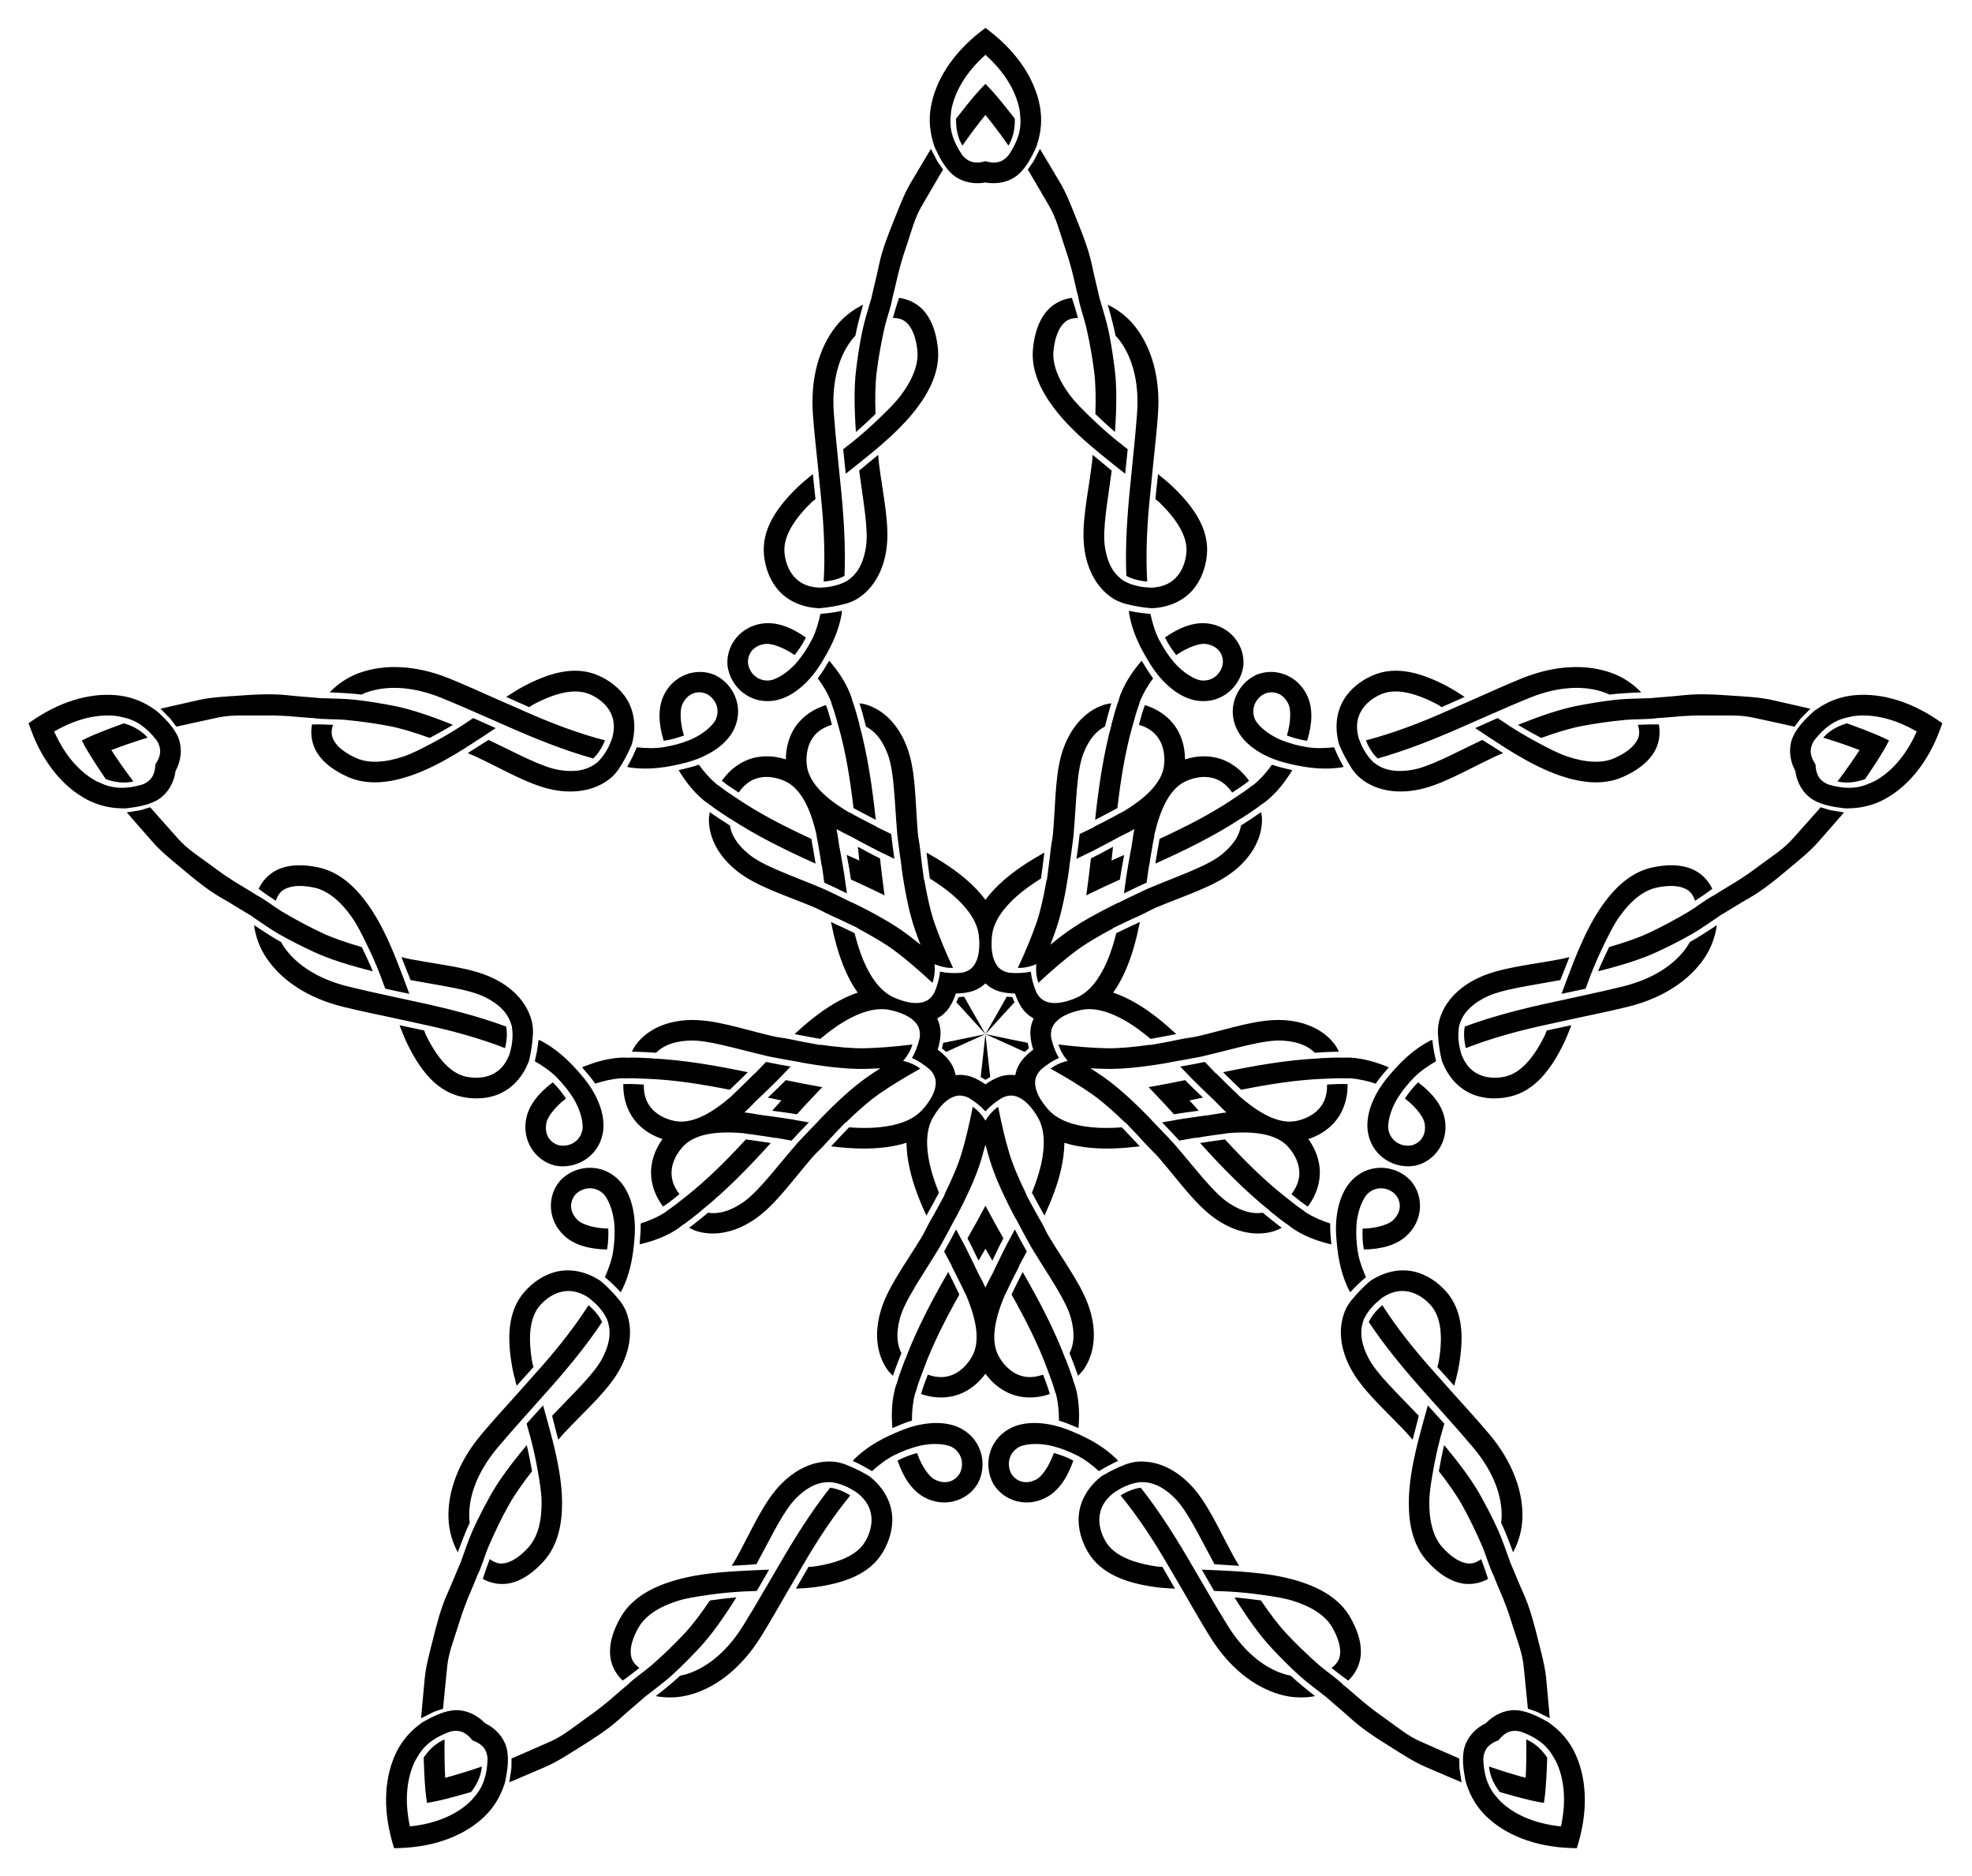 <?xml version="1.0" encoding="utf-8"?>

<!DOCTYPE svg PUBLIC "-//W3C//DTD SVG 1.1//EN" "http://www.w3.org/Graphics/SVG/1.1/DTD/svg11.dtd">
<svg version="1.1" id="Layer_1" xmlns="http://www.w3.org/2000/svg" xmlns:xlink="http://www.w3.org/1999/xlink" x="0px" y="0px"
	 viewBox="0 0 1733.289 1648.456" enable-background="new 0 0 1733.289 1648.456" xml:space="preserve">
<g id="layer1" transform="translate(-522.027,595.665)">
	<g id="layer1-8" transform="matrix(1.823,0,0,1.823,-316.267,533.516)">
		<g id="g4843" transform="matrix(2.911,0,0,2.911,1170.78,-594.461)">
			<path id="path4818" d="M8.472,285.848c-1.828-0.484-3.895-1.118-6.072-1.868c0.101,1.175,0.554,2.653,1.783,4.227
				c1.869,0.547,3.666,1.029,5.144,1.375c0.683,0.16,1.408,0.3,2.165,0.422c0.118-0.758,0.208-1.49,0.268-2.189
				c0.128-1.513,0.225-3.371,0.282-5.317c-1.117-1.655-2.383-2.543-3.47-3.002
				C8.612,281.798,8.576,283.959,8.472,285.848z M-170.486,285.848c-0.104-1.888-0.141-4.05-0.1-6.352
				c-1.087,0.459-2.352,1.346-3.47,3.002c0.057,1.946,0.154,3.804,0.282,5.317
				c0.059,0.699,0.15,1.432,0.268,2.189c0.757-0.122,1.482-0.262,2.165-0.422c1.478-0.346,3.276-0.828,5.144-1.375
				c1.229-1.574,1.682-3.052,1.783-4.227C-166.59,284.73-168.658,285.363-170.486,285.848z M-225.786,115.649
				c1.764-0.683,3.808-1.385,6.01-2.058c-0.772-0.892-2.007-1.821-3.927-2.372
				c-1.833,0.655-3.571,1.322-4.97,1.911c-0.647,0.272-1.315,0.585-2,0.931
				c0.35,0.682,0.707,1.328,1.07,1.929c0.786,1.299,1.799,2.86,2.897,4.468
				c1.877,0.682,3.422,0.657,4.571,0.389C-223.52,119.008-224.761,117.238-225.786,115.649z M-81.007,10.461
				c1.194,1.466,2.494,3.194,3.815,5.08c0.609-1.01,1.112-2.472,1.043-4.468c-1.19-1.541-2.361-2.987-3.354-4.136
				c-0.459-0.531-0.963-1.07-1.504-1.614c-0.541,0.544-1.044,1.083-1.504,1.614c-0.993,1.149-2.164,2.595-3.354,4.136
				c-0.069,1.996,0.433,3.458,1.043,4.468C-83.501,13.654-82.201,11.927-81.007,10.461z M63.772,115.649
				c-1.025,1.589-2.267,3.359-3.653,5.198c1.149,0.268,2.694,0.293,4.571-0.389
				c1.098-1.608,2.112-3.168,2.897-4.468c0.363-0.601,0.72-1.246,1.07-1.929
				c-0.684-0.346-1.353-0.659-2-0.931c-1.399-0.589-3.137-1.256-4.97-1.911
				c-1.92,0.551-3.155,1.48-3.927,2.372C59.964,114.264,62.009,114.966,63.772,115.649z M1.893,276.793
				c-0.229,0.111-0.451,0.233-0.665,0.363c-1.557,0.952-2.735,2.473-3.029,4.252
				c-0.27,1.634-0.004,3.304,0.305,4.915c0.055,0.287,0.146,0.56,0.254,0.841c0.628,1.834,1.66,3.606,3.209,5.093
				c3.104,2.979,7.897,5.02,14.007,5.221c0.323,0.011,0.646,0.02,0.969,0.028
				c0.092-0.309,0.183-0.62,0.273-0.93c1.697-5.874,1.237-11.063-0.637-14.935
				c-0.935-1.933-2.302-3.462-3.852-4.626c-0.234-0.19-0.465-0.36-0.721-0.501
				c-1.437-0.792-2.943-1.561-4.58-1.809c-1.783-0.27-3.594,0.381-4.98,1.567
				C2.253,276.436,2.07,276.609,1.893,276.793z M53.128,119.108c0.035,0.252,0.082,0.501,0.14,0.745
				c0.424,1.775,1.507,3.366,3.108,4.195c1.47,0.762,3.14,1.025,4.769,1.229c0.29,0.036,0.577,0.034,0.878,0.018
				c1.938-0.03,3.943-0.464,5.835-1.478c3.792-2.031,7.215-5.959,9.294-11.708c0.11-0.304,0.219-0.609,0.326-0.913
				c-0.266-0.183-0.533-0.366-0.8-0.547c-5.062-3.429-10.139-4.595-14.401-4.009
				c-2.127,0.292-4.004,1.119-5.59,2.234c-0.253,0.164-0.486,0.331-0.699,0.531
				c-1.197,1.122-2.394,2.316-3.136,3.797c-0.808,1.612-0.749,3.536-0.049,5.221
				C52.9,118.655,53.008,118.883,53.128,119.108z M-81.007,21.653c0.251,0.044,0.501,0.077,0.752,0.097
				c1.819,0.145,3.667-0.393,4.95-1.66c1.179-1.163,1.945-2.67,2.642-4.156c0.124-0.265,0.211-0.538,0.289-0.829
				c0.57-1.853,0.777-3.893,0.398-6.006c-0.76-4.234-3.438-8.703-8.263-12.458
				c-0.255-0.199-0.511-0.396-0.768-0.592c-0.257,0.196-0.512,0.394-0.768,0.592
				c-4.825,3.755-7.503,8.223-8.263,12.458c-0.379,2.113-0.173,4.154,0.398,6.006
				c0.078,0.291,0.165,0.565,0.289,0.829c0.697,1.486,1.463,2.993,2.642,4.156
				c1.284,1.267,3.131,1.804,4.95,1.66C-81.509,21.73-81.258,21.698-81.007,21.653z M-215.142,119.108
				c0.12-0.225,0.228-0.453,0.325-0.685c0.7-1.685,0.759-3.608-0.049-5.221
				c-0.742-1.481-1.938-2.675-3.136-3.797c-0.213-0.2-0.447-0.367-0.699-0.531c-1.586-1.115-3.463-1.942-5.59-2.234
				c-4.262-0.586-9.339,0.58-14.401,4.009c-0.268,0.181-0.534,0.364-0.8,0.547
				c0.107,0.304,0.216,0.609,0.326,0.913c2.08,5.749,5.502,9.677,9.294,11.708
				c1.893,1.014,3.897,1.448,5.835,1.478c0.301,0.016,0.588,0.018,0.878-0.018c1.628-0.204,3.298-0.467,4.769-1.229
				c1.601-0.83,2.684-2.421,3.108-4.195C-215.224,119.609-215.177,119.36-215.142,119.108z M-163.907,276.793
				c-0.177-0.183-0.36-0.357-0.551-0.52c-1.386-1.186-3.197-1.837-4.98-1.567
				c-1.637,0.248-3.143,1.017-4.58,1.809c-0.256,0.141-0.487,0.311-0.721,0.501
				c-1.55,1.164-2.917,2.693-3.852,4.626c-1.874,3.872-2.334,9.062-0.637,14.935
				c0.09,0.311,0.181,0.621,0.273,0.93c0.323-0.008,0.646-0.017,0.969-0.028
				c6.111-0.201,10.904-2.242,14.007-5.221c1.549-1.487,2.581-3.259,3.209-5.093
				c0.108-0.281,0.199-0.553,0.254-0.841c0.309-1.611,0.575-3.281,0.305-4.915c-0.294-1.779-1.473-3.3-3.029-4.252
				C-163.456,277.025-163.678,276.904-163.907,276.793z M14.32,293.897c-4.513-0.457-7.849-2.06-9.985-4.111
				c-0.231-0.222-0.401-0.46-0.612-0.687c-1.641-1.767-2.188-3.974-2.266-6.29
				c-0.006-0.197,0.013-0.393,0.051-0.586c0.198-1.013,0.642-1.613,1.502-2.139c0.266-0.163,0.583-0.313,0.953-0.442
				c0.237-0.312,0.478-0.567,0.715-0.77c0.766-0.655,1.474-0.892,2.498-0.767c0.196,0.024,0.388,0.066,0.574,0.133
				c2.179,0.789,4.109,1.992,5.282,4.099c0.15,0.27,0.325,0.506,0.464,0.794
				C14.786,285.796,15.28,289.464,14.32,293.897z M73.236,112.574c-1.829,4.151-4.385,6.828-6.995,8.226
				c-0.282,0.151-0.562,0.239-0.843,0.369c-2.187,1.015-4.455,0.853-6.682,0.211
				c-0.189-0.055-0.37-0.134-0.542-0.23c-0.902-0.501-1.336-1.109-1.57-2.089
				c-0.072-0.303-0.117-0.651-0.126-1.043c-0.223-0.322-0.392-0.63-0.511-0.918
				c-0.387-0.931-0.393-1.677,0.042-2.613c0.083-0.179,0.182-0.349,0.303-0.504
				c1.424-1.828,3.164-3.292,5.53-3.757c0.303-0.06,0.582-0.153,0.899-0.196
				C65.675,109.627,69.316,110.292,73.236,112.574z M-81.007,0.51c3.382,3.022,5.139,6.28,5.662,9.195
				c0.057,0.315,0.054,0.608,0.091,0.915c0.289,2.394-0.565,4.501-1.864,6.42c-0.111,0.163-0.242,0.31-0.386,0.444
				c-0.756,0.703-1.468,0.928-2.472,0.848c-0.311-0.025-0.656-0.09-1.031-0.203
				c-0.375,0.113-0.72,0.178-1.031,0.203c-1.005,0.08-1.717-0.145-2.472-0.848
				c-0.144-0.134-0.275-0.281-0.386-0.444c-1.299-1.919-2.153-4.027-1.864-6.42c0.037-0.307,0.034-0.6,0.091-0.915
				C-86.146,6.791-84.389,3.533-81.007,0.51z M-235.25,112.574c3.92-2.283,7.561-2.947,10.494-2.544
				c0.317,0.043,0.595,0.137,0.899,0.196c2.366,0.465,4.106,1.929,5.53,3.757
				c0.121,0.156,0.22,0.326,0.303,0.504c0.435,0.936,0.429,1.682,0.042,2.613
				c-0.12,0.288-0.288,0.596-0.511,0.918c-0.009,0.392-0.053,0.74-0.126,1.043
				c-0.234,0.98-0.668,1.588-1.57,2.089c-0.172,0.096-0.353,0.175-0.542,0.23
				c-2.227,0.642-4.495,0.803-6.682-0.211c-0.281-0.13-0.56-0.218-0.843-0.369
				C-230.865,119.403-233.421,116.725-235.25,112.574z M-176.334,293.897c-0.96-4.433-0.466-8.101,0.824-10.767
				c0.139-0.288,0.314-0.524,0.464-0.794c1.173-2.107,3.103-3.309,5.282-4.099c0.185-0.067,0.378-0.109,0.574-0.133
				c1.024-0.124,1.732,0.112,2.498,0.767c0.237,0.203,0.477,0.458,0.715,0.77c0.37,0.129,0.687,0.279,0.953,0.442
				c0.86,0.526,1.304,1.126,1.502,2.139c0.038,0.193,0.057,0.389,0.051,0.586
				c-0.077,2.316-0.625,4.523-2.266,6.29c-0.21,0.227-0.381,0.465-0.612,0.687
				C-168.485,291.837-171.821,293.44-176.334,293.897z"/>
			<path id="path4839" d="M-81.007,170.262l0.791-0.474c0,0-0.55-4.731-0.791-7.098
				c-0.241,2.366-0.791,7.098-0.791,7.098L-81.007,170.262z M-88.208,165.031l0.695,0.606c0,0,4.33-1.985,6.506-2.946
				c-2.325,0.502-6.995,1.441-6.995,1.441L-88.208,165.031z M-85.458,156.565l-0.361,0.849
				c0,0,3.226,3.505,4.812,5.277c-1.196-2.056-3.532-6.207-3.532-6.207L-85.458,156.565z M-76.557,156.565
				l-0.919-0.081c0,0-2.336,4.151-3.532,6.207c1.586-1.773,4.812-5.277,4.812-5.277L-76.557,156.565z
				 M-73.806,165.031l-0.207-0.899c0,0-4.67-0.939-6.995-1.441c2.176,0.961,6.506,2.946,6.506,2.946L-73.806,165.031z
				"/>
			<path id="path4841" d="M-2.142,286.598l-0.355-2.333l-0.027-1.613c0,0-4.372-1.889-6.542-2.864
				c-1.969-0.884-3.663-2.28-5.412-3.532c-2.043-1.462-2.198-1.554-4.143-3.145
				c-0.421-0.344-2.681-2.344-3.115-2.655c-0.976-1.009-2.896-2.304-3.971-3.239
				c-2.12-1.856-3.992-3.7-5.437-5.242c-1.319-1.406-2.776-3.349-4.232-5.496
				c-1.079-0.155-3.009-0.397-4.377-0.502c1.981,3.159,4.078,6.178,6.115,8.35
				c1.249,1.332,2.789,2.937,4.562,4.542c1.329,1.203,2.708,2.185,4.111,3.302c0.059,0.047,0.131,0.078,0.191,0.125
				c1.337,1.195,3.033,2.582,4.264,3.718c2.067,1.879,4.419,3.351,6.788,4.832c1.776,1.11,3.599,2.323,5.52,3.16
				C-6.149,284.899-2.141,286.598-2.142,286.598L-2.142,286.598z M61.206,125.975l-2.329-0.384l-1.542-0.473
				c0,0-3.148,3.574-4.745,5.337c-1.449,1.599-3.3,2.779-5.031,4.056c-2.022,1.492-2.158,1.61-4.272,2.968
				c-0.457,0.294-3.058,1.825-3.488,2.142c-1.261,0.617-3.086,2.042-4.308,2.776
				c-2.42,1.443-4.753,2.653-6.666,3.551c-1.745,0.82-4.043,1.605-6.535,2.326c-0.481,0.978-1.308,2.739-1.83,4.008
				c3.617-0.908,7.135-1.97,9.831-3.236c1.653-0.776,3.655-1.745,5.729-2.936c1.555-0.892,2.915-1.9,4.411-2.89
				c0.063-0.042,0.115-0.1,0.178-0.143c1.55-0.903,3.393-2.087,4.854-2.907
				c2.426-1.385,4.552-3.167,6.693-4.963c1.605-1.346,3.322-2.705,4.711-4.273
				C58.352,129.261,61.206,125.975,61.206,125.975L61.206,125.975z M-71.98,16.092l-1.084,2.096l-0.926,1.32
				c0,0,2.427,4.099,3.609,6.162c1.073,1.873,1.623,3.998,2.302,6.038c0.794,2.384,0.865,2.55,1.503,4.98
				c0.138,0.526,0.791,3.473,0.959,3.979c0.197,1.39,0.988,3.566,1.309,4.955c0.624,2.748,1.054,5.34,1.318,7.437
				c0.24,1.913,0.277,4.341,0.193,6.934c0.781,0.76,2.201,2.09,3.246,2.978
				c0.255-3.72,0.332-7.395-0.039-10.349c-0.228-1.812-0.53-4.015-1.021-6.356
				c-0.368-1.754-0.906-3.36-1.385-5.088c-0.02-0.073-0.06-0.14-0.081-0.213
				c-0.38-1.753-0.936-3.872-1.265-5.514c-0.568-2.736-1.606-5.308-2.652-7.899
				c-0.784-1.942-1.546-3.995-2.608-5.801c-1.134-1.929-3.377-5.659-3.377-5.659L-71.98,16.092z M-217.642,108.804
				l1.659,1.679l0.969,1.289c0,0,4.648-1.041,6.976-1.528c2.112-0.442,4.303-0.308,6.454-0.324
				c2.513-0.018,2.692-0.035,5.201,0.109c0.543,0.031,3.547,0.321,4.081,0.318c1.383,0.242,3.697,0.162,5.117,0.286
				c2.806,0.255,5.404,0.647,7.48,1.045c1.893,0.363,4.215,1.078,6.654,1.959c0.964-0.508,2.668-1.447,3.836-2.167
				c-3.46-1.392-6.93-2.6-9.855-3.161c-1.793-0.343-3.983-0.736-6.361-0.993
				c-1.782-0.192-3.475-0.176-5.267-0.255c-0.076-0.003-0.152,0.014-0.228,0.011
				c-1.784-0.181-3.972-0.306-5.635-0.501c-2.777-0.305-5.545-0.113-8.332,0.081
				c-2.09,0.146-4.277,0.236-6.323,0.688c-2.185,0.482-6.426,1.463-6.426,1.463L-217.642,108.804z M-174.479,275.986
				l2.109-1.058l1.525-0.524c0,0,0.446-4.742,0.702-7.107c0.232-2.146,1.037-4.188,1.687-6.239
				c0.759-2.395,0.799-2.571,1.711-4.912c0.197-0.506,1.401-3.274,1.563-3.783c0.658-1.24,1.296-3.466,1.854-4.777
				c1.11-2.59,2.286-4.94,3.305-6.791c0.93-1.689,2.328-3.675,3.919-5.723c-0.186-1.074-0.552-2.984-0.875-4.318
				c-2.393,2.86-4.615,5.788-6.051,8.396c-0.881,1.599-1.931,3.56-2.91,5.742
				c-0.734,1.636-1.242,3.251-1.87,4.93c-0.027,0.071-0.034,0.149-0.06,0.22
				c-0.723,1.641-1.518,3.683-2.218,5.205c-1.149,2.547-1.821,5.238-2.497,7.949c-0.507,2.033-1.097,4.141-1.3,6.226
				c-0.217,2.227-0.594,6.564-0.594,6.564L-174.479,275.986z M-159.873,286.598c0,0,4.007-1.699,6.059-2.593
				c1.92-0.837,3.743-2.05,5.52-3.16c2.369-1.481,4.721-2.952,6.788-4.832c1.231-1.136,2.927-2.523,4.264-3.718
				c0.06-0.047,0.131-0.077,0.191-0.125c1.403-1.116,2.782-2.099,4.111-3.302
				c1.773-1.605,3.313-3.21,4.562-4.542c2.037-2.172,4.134-5.19,6.115-8.35
				c-1.368,0.104-3.298,0.346-4.377,0.502c-1.456,2.147-2.913,4.09-4.232,5.496
				c-1.446,1.542-3.317,3.386-5.437,5.242c-1.075,0.935-2.995,2.23-3.971,3.239
				c-0.433,0.311-2.694,2.311-3.115,2.655c-1.945,1.591-2.1,1.683-4.143,3.145
				c-1.749,1.252-3.443,2.648-5.412,3.532c-2.17,0.974-6.542,2.864-6.542,2.864l-0.027,1.613L-159.873,286.598
				L-159.873,286.598z M12.465,275.986c0,0-0.378-4.336-0.594-6.564c-0.203-2.085-0.793-4.194-1.3-6.226
				c-0.676-2.711-1.349-5.402-2.497-7.949c-0.7-1.522-1.495-3.563-2.218-5.205
				c-0.026-0.071-0.033-0.149-0.06-0.22c-0.628-1.68-1.136-3.295-1.87-4.93
				c-0.979-2.182-2.029-4.143-2.91-5.742c-1.437-2.608-3.659-5.536-6.051-8.396
				c-0.324,1.333-0.69,3.244-0.875,4.318c1.592,2.048,2.989,4.034,3.919,5.723
				c1.02,1.851,2.195,4.201,3.305,6.791c0.557,1.312,1.196,3.537,1.854,4.777
				c0.162,0.508,1.366,3.276,1.563,3.783c0.912,2.341,0.952,2.517,1.711,4.912c0.65,2.05,1.454,4.093,1.687,6.239
				c0.256,2.365,0.702,7.107,0.702,7.107l1.525,0.524l2.109,1.058L12.465,275.986z M55.627,108.804
				c0,0-4.241-0.981-6.426-1.463c-2.046-0.452-4.233-0.542-6.323-0.688c-2.787-0.195-5.554-0.387-8.332-0.081
				c-1.663,0.195-3.851,0.321-5.635,0.501c-0.076,0.003-0.152-0.015-0.228-0.011
				c-1.792,0.078-3.485,0.062-5.267,0.255c-2.378,0.256-4.567,0.649-6.361,0.993
				c-2.925,0.56-6.396,1.769-9.855,3.161c1.168,0.72,2.872,1.658,3.836,2.167
				c2.44-0.881,4.761-1.596,6.654-1.959c2.076-0.398,4.674-0.789,7.48-1.045c1.42-0.125,3.734-0.044,5.117-0.286
				c0.534,0.003,3.538-0.286,4.081-0.318c2.509-0.144,2.688-0.127,5.201-0.109
				c2.151,0.015,4.342-0.118,6.454,0.324c2.328,0.487,6.976,1.528,6.976,1.528l0.969-1.289l1.659-1.679
				L55.627,108.804z M-90.034,16.092c0,0-2.243,3.73-3.377,5.659c-1.062,1.806-1.823,3.859-2.608,5.801
				c-1.046,2.591-2.084,5.163-2.652,7.899c-0.328,1.642-0.885,3.761-1.265,5.514
				c-0.021,0.073-0.061,0.14-0.081,0.213c-0.479,1.728-1.017,3.333-1.385,5.088
				c-0.491,2.341-0.794,4.545-1.021,6.356c-0.371,2.955-0.294,6.629-0.039,10.349
				c1.046-0.889,2.465-2.219,3.246-2.978c-0.084-2.593-0.047-5.021,0.193-6.934
				c0.263-2.097,0.694-4.689,1.318-7.437c0.32-1.389,1.112-3.564,1.309-4.955
				c0.168-0.506,0.821-3.453,0.959-3.979c0.638-2.43,0.709-2.596,1.503-4.98
				c0.679-2.041,1.229-4.166,2.302-6.038c1.183-2.064,3.609-6.162,3.609-6.162l-0.926-1.32l-1.084-2.096
				L-90.034,16.092z M-223.221,125.975c0,0,2.854,3.286,4.339,4.961c1.389,1.568,3.106,2.927,4.711,4.273
				c2.14,1.796,4.266,3.578,6.693,4.963c1.46,0.82,3.304,2.004,4.854,2.907c0.063,0.042,0.114,0.101,0.178,0.143
				c1.496,0.99,2.856,1.998,4.411,2.89c2.074,1.19,4.077,2.159,5.729,2.936
				c2.695,1.266,6.214,2.328,9.831,3.236c-0.522-1.269-1.349-3.03-1.83-4.008
				c-2.492-0.721-4.79-1.507-6.535-2.326c-1.913-0.898-4.245-2.109-6.666-3.551
				c-1.222-0.734-3.046-2.159-4.308-2.776c-0.43-0.316-3.031-1.848-3.488-2.142
				c-2.114-1.358-2.249-1.477-4.272-2.968c-1.731-1.277-3.582-2.456-5.031-4.056
				c-1.597-1.762-4.745-5.337-4.745-5.337l-1.542,0.473L-223.221,125.975L-223.221,125.975z M-19.707,268.224
				c0.542-0.929,0.854-1.983,0.882-3.097c0.047-1.876-0.597-3.838-1.791-5.907
				c-1.759-3.047-4.951-4.821-8.411-5.907c-2.68-0.842-5.538-1.259-8.34-1.507
				c-1.714-0.152-3.435-0.233-5.153-0.319c-0.901-0.045-1.742-0.082-2.655-0.114l2.037,3.529
				c0.794,0.02,1.579,0.053,2.289,0.092c1.868,0.101,3.761,0.283,5.739,0.568
				c1.772,0.255,3.501,0.493,5.068,0.985c3.013,0.946,5.329,2.404,6.47,4.38
				c0.987,1.71,1.345,3.112,1.319,4.12c-0.025,1.008-0.336,1.671-1.114,2.349
				c-0.101,0.088-0.218,0.171-0.329,0.248c0.376,0.299,0.766,0.609,1.187,0.933
				c0.61,0.469,1.05,0.779,1.587,1.17C-20.441,269.294-20.033,268.782-19.707,268.224L-19.707,268.224z
				 M38.304,137.003c-0.716-0.803-1.623-1.425-2.673-1.796c-1.77-0.625-3.835-0.618-6.171-0.122
				c-3.441,0.732-6.115,3.219-8.217,6.174c-1.629,2.289-2.909,4.878-4.01,7.466
				c-0.674,1.583-1.283,3.195-1.896,4.802c-0.322,0.843-0.616,1.631-0.928,2.49l3.986-0.847
				c0.265-0.749,0.539-1.485,0.794-2.148c0.673-1.745,1.431-3.489,2.313-5.283c0.79-1.607,1.551-3.178,2.503-4.516
				c1.831-2.573,3.933-4.325,6.165-4.799c1.931-0.41,3.375-0.317,4.326,0.018
				c0.951,0.336,1.486,0.836,1.89,1.785c0.053,0.124,0.095,0.261,0.134,0.389c0.4-0.265,0.816-0.54,1.254-0.84
				c0.635-0.435,1.065-0.758,1.603-1.148C39.094,138.031,38.734,137.485,38.304,137.003L38.304,137.003z
				 M-68.569,41.282c-0.985,0.433-1.857,1.103-2.534,1.987c-1.141,1.49-1.773,3.456-2.023,5.831
				c-0.368,3.499,1.172,6.811,3.332,9.723c1.673,2.256,3.74,4.274,5.862,6.121
				c1.298,1.13,2.642,2.208,3.981,3.287c0.703,0.566,1.361,1.09,2.081,1.652l0.426-4.052
				c-0.63-0.483-1.246-0.971-1.798-1.419c-1.452-1.179-2.876-2.439-4.309-3.833
				c-1.284-1.248-2.543-2.457-3.521-3.776c-1.881-2.537-2.898-5.077-2.659-7.347
				c0.206-1.963,0.741-3.308,1.354-4.109c0.613-0.8,1.254-1.155,2.282-1.246
				c0.134-0.012,0.277-0.01,0.411-0.007c-0.128-0.463-0.261-0.943-0.412-1.453
				c-0.218-0.738-0.392-1.247-0.596-1.879C-67.347,40.847-67.978,41.022-68.569,41.282L-68.569,41.282z
				 M-192.631,113.344c0.107,1.071,0.475,2.106,1.107,3.024c1.065,1.546,2.739,2.754,4.921,3.726
				c3.214,1.431,6.839,0.99,10.277-0.165c2.663-0.894,5.22-2.237,7.633-3.683
				c1.476-0.885,2.916-1.83,4.357-2.771c0.756-0.493,1.457-0.958,2.214-1.468l-3.723-1.657
				c-0.654,0.45-1.309,0.885-1.905,1.271c-1.57,1.016-3.209,1.981-4.977,2.914
				c-1.584,0.836-3.123,1.659-4.679,2.182c-2.994,1.006-5.724,1.187-7.809,0.259
				c-1.803-0.803-2.917-1.727-3.489-2.557c-0.572-0.83-0.711-1.549-0.48-2.555c0.03-0.131,0.076-0.267,0.12-0.394
				c-0.48-0.021-0.978-0.043-1.509-0.058c-0.769-0.021-1.307-0.013-1.972-0.014
				C-192.666,112.047-192.695,112.701-192.631,113.344L-192.631,113.344z M-162.433,253.602
				c1.052,0.229,2.15,0.199,3.218-0.118c1.799-0.535,3.466-1.754,5.064-3.529c2.354-2.614,3.055-6.199,3.019-9.825
				c-0.028-2.809-0.514-5.656-1.144-8.398c-0.386-1.677-0.84-3.339-1.289-5
				c-0.236-0.871-0.461-1.682-0.712-2.56l-2.727,3.028c0.226,0.761,0.437,1.518,0.62,2.205
				c0.481,1.807,0.893,3.664,1.234,5.634c0.305,1.764,0.613,3.482,0.629,5.125
				c0.031,3.158-0.64,5.811-2.167,7.507c-1.321,1.467-2.544,2.241-3.51,2.528
				c-0.966,0.287-1.693,0.197-2.578-0.333c-0.115-0.069-0.23-0.155-0.337-0.236
				c-0.168,0.45-0.343,0.916-0.521,1.417c-0.258,0.725-0.416,1.239-0.622,1.871
				C-163.676,253.235-163.064,253.465-162.433,253.602L-162.433,253.602z M-142.307,268.224
				c0.325,0.558,0.734,1.069,1.214,1.523c0.537-0.391,0.977-0.701,1.587-1.17c0.421-0.324,0.811-0.634,1.187-0.933
				c-0.11-0.076-0.227-0.159-0.329-0.248c-0.778-0.678-1.088-1.341-1.114-2.349
				c-0.025-1.008,0.333-2.41,1.319-4.12c1.141-1.976,3.457-3.434,6.47-4.38
				c1.567-0.492,3.296-0.73,5.068-0.985c1.979-0.284,3.872-0.467,5.739-0.568
				c0.71-0.038,1.495-0.071,2.289-0.092l2.037-3.529c-0.912,0.032-1.753,0.069-2.655,0.114
				c-1.718,0.086-3.439,0.168-5.153,0.319c-2.802,0.248-5.66,0.665-8.34,1.507
				c-3.46,1.087-6.652,2.861-8.411,5.907c-1.194,2.068-1.839,4.03-1.791,5.907
				C-143.161,266.241-142.849,267.295-142.307,268.224L-142.307,268.224z M0.418,253.602
				c0.631-0.137,1.244-0.367,1.824-0.684c-0.206-0.631-0.364-1.146-0.622-1.871
				c-0.178-0.501-0.353-0.968-0.521-1.417c-0.107,0.081-0.222,0.167-0.337,0.236
				c-0.885,0.53-1.612,0.621-2.578,0.333c-0.966-0.287-2.189-1.061-3.51-2.528
				c-1.527-1.696-2.198-4.349-2.167-7.507c0.016-1.642,0.324-3.36,0.629-5.125
				c0.341-1.97,0.752-3.826,1.234-5.634c0.183-0.687,0.394-1.444,0.62-2.205l-2.727-3.028
				c-0.252,0.878-0.477,1.688-0.712,2.56c-0.449,1.661-0.903,3.322-1.289,5
				c-0.63,2.741-1.117,5.589-1.144,8.398c-0.036,3.626,0.665,7.21,3.019,9.825c1.598,1.775,3.265,2.994,5.064,3.529
				C-1.732,253.801-0.633,253.831,0.418,253.602L0.418,253.602z M30.616,113.344
				c0.065-0.642,0.035-1.296-0.087-1.946c-0.664,0.001-1.202-0.007-1.972,0.014
				c-0.531,0.015-1.029,0.036-1.509,0.058c0.044,0.127,0.09,0.263,0.12,0.394
				c0.231,1.006,0.092,1.725-0.48,2.555c-0.572,0.83-1.686,1.754-3.489,2.557
				c-2.085,0.928-4.815,0.747-7.809-0.259c-1.557-0.523-3.096-1.346-4.679-2.182
				c-1.768-0.933-3.407-1.898-4.977-2.914c-0.597-0.386-1.251-0.821-1.905-1.271l-3.723,1.657
				c0.757,0.51,1.459,0.975,2.214,1.468c1.441,0.94,2.881,1.886,4.357,2.771
				c2.413,1.446,4.97,2.789,7.633,3.683c3.438,1.155,7.063,1.596,10.277,0.165c2.182-0.972,3.856-2.18,4.921-3.726
				C30.141,115.45,30.509,114.414,30.616,113.344L30.616,113.344z M-93.445,41.281
				c-0.591-0.26-1.222-0.434-1.877-0.519c-0.205,0.632-0.379,1.141-0.596,1.879
				c-0.15,0.51-0.283,0.99-0.412,1.453c0.134-0.003,0.278-0.005,0.411,0.007
				c1.028,0.091,1.669,0.446,2.282,1.246c0.613,0.8,1.148,2.145,1.354,4.109
				c0.238,2.269-0.778,4.81-2.659,7.347c-0.978,1.319-2.237,2.528-3.521,3.776
				c-1.434,1.393-2.858,2.653-4.309,3.833c-0.551,0.448-1.167,0.936-1.798,1.419l0.426,4.052
				c0.72-0.562,1.378-1.086,2.081-1.652c1.34-1.08,2.684-2.157,3.981-3.287
				c2.121-1.848,4.188-3.865,5.862-6.121c2.16-2.913,3.7-6.224,3.332-9.723
				c-0.25-2.375-0.881-4.341-2.023-5.831C-91.589,42.384-92.46,41.714-93.445,41.281L-93.445,41.281z
				 M-200.318,137.003c-0.43,0.482-0.79,1.028-1.073,1.625c0.538,0.39,0.968,0.713,1.603,1.148
				c0.438,0.3,0.854,0.576,1.254,0.84c0.039-0.129,0.081-0.266,0.134-0.389
				c0.405-0.949,0.94-1.45,1.89-1.785c0.951-0.336,2.395-0.429,4.326-0.018c2.232,0.474,4.334,2.226,6.165,4.799
				c0.952,1.338,1.713,2.909,2.503,4.516c0.882,1.794,1.64,3.538,2.313,5.283c0.256,0.663,0.53,1.4,0.794,2.148
				l3.986,0.847c-0.312-0.858-0.607-1.646-0.928-2.49c-0.613-1.608-1.222-3.219-1.896-4.802
				c-1.102-2.588-2.382-5.178-4.01-7.466c-2.102-2.955-4.776-5.442-8.217-6.174
				c-2.336-0.497-4.401-0.503-6.171,0.122C-198.695,135.578-199.602,136.2-200.318,137.003L-200.318,137.003z
				 M-26.403,272.324c-1.295-1.02-3.08-2.462-4.049-3.397c-0.295-0.059-0.578-0.111-0.878-0.198
				c-3.201-0.928-6.671-3.457-9.532-8.054c-1.168-1.878-2.344-3.854-3.476-5.815
				c-0.771-1.335-1.523-2.588-2.288-3.913c-2.689-4.658-5.515-9.186-8.723-13.226l0.028,0.101
				c-1.051,0.093-2.37,0.67-3.303,1.26c2.888,3.518,5.573,7.598,8.091,11.973
				c0.75,1.303,1.522,2.591,2.277,3.891c1.475,2.541,2.907,5.079,4.458,7.571
				c3.23,5.191,7.394,8.321,11.525,9.52C-30.264,272.62-28.264,272.665-26.403,272.324L-26.403,272.324z
				 M40.134,144.638c-1.37,0.916-3.293,2.168-4.481,2.801c-0.147,0.262-0.284,0.515-0.46,0.774
				c-1.872,2.757-5.349,5.277-10.605,6.576c-2.147,0.531-4.39,1.038-6.605,1.509
				c-1.508,0.32-2.932,0.649-4.428,0.967c-5.261,1.118-10.441,2.407-15.275,4.209l0.105,0.004
				c-0.237,1.029-0.095,2.461,0.178,3.53c4.238-1.66,8.948-2.953,13.887-3.995
				c1.47-0.31,2.935-0.647,4.404-0.963c2.872-0.618,5.728-1.196,8.578-1.9
				c5.935-1.467,10.199-4.46,12.615-8.02C39.222,148.401,39.883,146.513,40.134,144.638L40.134,144.638z
				 M-60.742,41.9c0.448,1.586,1.044,3.802,1.28,5.128c0.204,0.221,0.402,0.43,0.594,0.676
				c2.044,2.632,3.365,6.718,2.977,12.118c-0.159,2.206-0.369,4.496-0.606,6.748
				c-0.161,1.533-0.289,2.989-0.449,4.51c-0.562,5.349-0.938,10.674-0.717,15.828l0.037-0.098
				c0.905,0.543,2.311,0.851,3.413,0.922c-0.269-4.543-0.043-9.422,0.492-14.442
				c0.159-1.494,0.292-2.991,0.445-4.486c0.3-2.923,0.633-5.817,0.844-8.746
				c0.439-6.098-1.09-11.078-3.729-14.476C-57.444,43.93-59.036,42.719-60.742,41.9L-60.742,41.9z M-189.624,106.091
				c1.647,0.064,3.939,0.181,5.272,0.368c0.273-0.126,0.533-0.25,0.827-0.356c3.135-1.13,7.429-1.125,12.445,0.913
				c2.049,0.833,4.162,1.74,6.23,2.661c1.408,0.627,2.753,1.198,4.151,1.82
				c4.913,2.188,9.862,4.19,14.832,5.573l-0.082-0.065c0.796-0.693,1.523-1.935,1.931-2.961
				c-4.404-1.148-8.975-2.871-13.583-4.931c-1.372-0.613-2.755-1.202-4.129-1.81
				c-2.687-1.188-5.337-2.4-8.057-3.505c-5.664-2.301-10.873-2.386-14.919-0.927
				C-186.674,103.582-188.318,104.721-189.624,106.091L-189.624,106.091z M-168.401,248.501
				c0.57-1.547,1.39-3.69,1.979-4.901c-0.035-0.298-0.073-0.584-0.083-0.896
				c-0.106-3.331,1.226-7.413,4.715-11.554c1.425-1.692,2.941-3.42,4.456-5.103
				c1.031-1.145,1.99-2.248,3.014-3.385c3.599-3.997,7.032-8.084,9.883-12.384l-0.087,0.058
				c-0.413-0.971-1.37-2.047-2.219-2.752c-2.453,3.834-5.503,7.648-8.887,11.394
				c-1.007,1.115-1.994,2.248-2.997,3.368c-1.961,2.188-3.932,4.334-5.823,6.58
				c-3.939,4.676-5.629,9.603-5.492,13.903C-169.876,244.921-169.3,246.836-168.401,248.501L-168.401,248.501z
				 M-135.611,272.324c1.861,0.341,3.861,0.296,5.87-0.287c4.132-1.198,8.296-4.328,11.525-9.52
				c1.551-2.493,2.983-5.03,4.458-7.571c0.754-1.3,1.527-2.589,2.277-3.891
				c2.517-4.376,5.202-8.456,8.091-11.973c-0.932-0.59-2.251-1.167-3.303-1.26l0.028-0.101
				c-3.208,4.04-6.034,8.569-8.723,13.226c-0.765,1.325-1.518,2.578-2.288,3.913
				c-1.132,1.961-2.308,3.937-3.476,5.815c-2.86,4.597-6.331,7.126-9.532,8.054
				c-0.3,0.087-0.584,0.139-0.878,0.198C-132.531,269.862-134.316,271.304-135.611,272.324L-135.611,272.324z
				 M6.387,248.501c0.899-1.665,1.475-3.581,1.541-5.672c0.137-4.3-1.553-9.227-5.492-13.903
				c-1.892-2.245-3.862-4.391-5.823-6.58c-1.003-1.119-1.99-2.252-2.997-3.368
				c-3.384-3.746-6.434-7.561-8.887-11.394c-0.849,0.705-1.806,1.78-2.219,2.752l-0.087-0.058
				c2.851,4.3,6.285,8.387,9.883,12.384c1.024,1.137,1.983,2.24,3.014,3.385c1.515,1.683,3.031,3.412,4.456,5.103
				c3.488,4.141,4.821,8.223,4.715,11.554c-0.01,0.312-0.048,0.598-0.083,0.896
				C4.997,244.811,5.817,246.954,6.387,248.501L6.387,248.501z M27.61,106.091c-1.306-1.37-2.95-2.509-4.918-3.219
				c-4.047-1.459-9.255-1.374-14.919,0.927c-2.72,1.105-5.37,2.316-8.057,3.505c-1.374,0.608-2.757,1.197-4.129,1.81
				c-4.608,2.06-9.179,3.783-13.583,4.931c0.408,1.025,1.135,2.268,1.931,2.961l-0.082,0.065
				c4.97-1.383,9.918-3.385,14.832-5.573c1.398-0.622,2.743-1.194,4.151-1.82
				c2.068-0.921,4.181-1.829,6.23-2.661c5.016-2.038,9.31-2.044,12.445-0.913
				c0.294,0.106,0.554,0.23,0.827,0.356C23.671,106.273,25.962,106.155,27.61,106.091L27.61,106.091z M-101.272,41.9
				c-1.706,0.819-3.298,2.03-4.581,3.683c-2.638,3.398-4.167,8.378-3.729,14.476
				c0.21,2.928,0.544,5.823,0.844,8.746c0.154,1.495,0.286,2.992,0.445,4.486c0.535,5.02,0.761,9.899,0.492,14.442
				c1.101-0.071,2.507-0.379,3.413-0.922l0.037,0.098c0.221-5.154-0.155-10.479-0.717-15.828
				c-0.16-1.522-0.287-2.977-0.449-4.51c-0.237-2.252-0.447-4.542-0.606-6.748
				c-0.388-5.4,0.933-9.486,2.977-12.118c0.192-0.247,0.39-0.456,0.594-0.676
				C-102.317,45.702-101.72,43.486-101.272,41.9L-101.272,41.9z M-202.148,144.638
				c0.251,1.876,0.912,3.764,2.087,5.494c2.416,3.559,6.68,6.552,12.615,8.02
				c2.85,0.705,5.706,1.282,8.578,1.9c1.469,0.316,2.934,0.652,4.404,0.963
				c4.939,1.042,9.649,2.335,13.887,3.995c0.273-1.069,0.415-2.502,0.178-3.53l0.105-0.004
				c-4.834-1.803-10.014-3.091-15.275-4.209c-1.496-0.318-2.921-0.647-4.428-0.967
				c-2.215-0.471-4.458-0.978-6.605-1.509c-5.256-1.3-8.733-3.819-10.605-6.576
				c-0.175-0.258-0.313-0.512-0.46-0.774C-198.855,146.806-200.778,145.554-202.148,144.638L-202.148,144.638z
				 M-38.983,250.739c-0.283-0.448-0.553-0.887-0.799-1.332c-2.573-4.669-4.488-9.332-7.494-12.318
				c-2.86-2.84-5.917-3.791-8.544-3.595c-0.756,0.056-1.405,0.256-2.049,0.477
				c-0.019,0.007-0.046,0.031-0.064,0.038c-1.258,0.479-2.566,1.133-3.56,1.731
				c-0.072,0.043-0.174,0.098-0.242,0.14c-0.073,0.046-0.129,0.091-0.186,0.137
				c-2.272,1.832-3.431,4.137-3.624,6.357c-0.193,2.219,0.494,4.32,1.467,6.004l0.001,0
				c2.221,3.845,6.65,5.242,11.157,5.879c1.087,0.154,2.205,0.206,3.303,0.27l-2.089-3.618
				c-0.228-0.016-0.503,0.005-0.721-0.025c-4.102-0.58-7.315-1.823-8.696-4.214
				c-0.701-1.213-1.119-2.641-1.002-3.979c0.117-1.338,0.667-2.681,2.326-4.018c0.028-0.022,0.079-0.042,0.11-0.063
				c0.122-0.091,0.27-0.174,0.407-0.265c0.017-0.011,0.028-0.013,0.043-0.025
				c0.915-0.597,2.122-1.136,3.307-1.351c0.124-0.017,0.247-0.058,0.373-0.068c0.054-0.004,0.102-0.03,0.157-0.033
				l0.013,0.022c1.629-0.077,3.499,0.422,5.727,2.634c2.11,2.096,4.078,6.341,6.591,10.957
				c0.875,0.072,2.574,0.166,4.088,0.258L-38.983,250.739z M15.718,149.932c-0.514,0.13-1.015,0.252-1.514,0.348
				c-5.236,1.004-10.262,1.384-14.031,3.321c-3.585,1.842-5.433,4.456-6.059,7.015
				c-0.18,0.736-0.19,1.415-0.18,2.096c0.001,0.02,0.016,0.053,0.017,0.073c0.067,1.344,0.285,2.79,0.546,3.92
				c0.018,0.081,0.04,0.196,0.058,0.274c0.021,0.083,0.047,0.151,0.073,0.219
				c1.04,2.727,2.874,4.541,4.926,5.411c2.051,0.87,4.261,0.865,6.163,0.461l0.001-0.001
				c4.343-0.924,7.04-4.705,9.039-8.794c0.482-0.986,0.877-2.034,1.277-3.058l-4.086,0.869
				c-0.086,0.212-0.151,0.48-0.246,0.678c-1.819,3.723-3.994,6.394-6.695,6.968
				c-1.371,0.291-2.857,0.248-4.094-0.277c-1.236-0.524-2.344-1.463-3.103-3.454
				c-0.012-0.033-0.015-0.088-0.026-0.124c-0.049-0.144-0.083-0.311-0.127-0.469
				c-0.005-0.019-0.003-0.031-0.01-0.049c-0.285-1.055-0.425-2.369-0.263-3.563c0.022-0.124,0.021-0.253,0.051-0.376
				c0.013-0.053,0.003-0.106,0.017-0.159l0.025-0.005c0.43-1.573,1.482-3.198,4.274-4.633
				c2.645-1.359,7.291-1.919,12.457-2.883c0.339-0.809,0.953-2.397,1.508-3.808L15.718,149.932z M-63.251,66.757
				c-0.035,0.529-0.074,1.043-0.137,1.547c-0.663,5.29-1.855,10.188-1.177,14.371
				c0.644,3.978,2.559,6.544,4.799,7.931c0.644,0.399,1.287,0.618,1.938,0.819
				c0.019,0.005,0.055,0.002,0.074,0.007c1.299,0.352,2.742,0.591,3.897,0.692c0.083,0.008,0.199,0.023,0.278,0.029
				c0.086,0.006,0.158,0.002,0.231-0.002c2.915-0.147,5.207-1.33,6.668-3.013
				c1.461-1.682,2.139-3.785,2.343-5.719l-0.001-0.001c0.464-4.416-2.299-8.15-5.571-11.314
				c-0.789-0.763-1.663-1.463-2.514-2.16l-0.436,4.155c0.175,0.147,0.41,0.292,0.569,0.444
				c2.978,2.88,4.847,5.774,4.558,8.52c-0.146,1.393-0.647,2.794-1.528,3.808
				c-0.881,1.014-2.116,1.777-4.244,1.884c-0.036,0.002-0.088-0.012-0.126-0.013
				c-0.152,0.002-0.321-0.018-0.485-0.025c-0.02-0.001-0.03-0.006-0.05-0.006
				c-1.091-0.055-2.385-0.328-3.47-0.851c-0.111-0.059-0.234-0.098-0.342-0.165
				c-0.046-0.028-0.1-0.036-0.146-0.066l0.003-0.025c-1.363-0.895-2.583-2.398-3.085-5.497
				c-0.475-2.936,0.428-7.527,1.108-12.739c-0.665-0.573-1.985-1.647-3.156-2.611L-63.251,66.757z M-166.759,116.159
				c0.492,0.197,0.969,0.392,1.429,0.608c4.826,2.265,9.116,4.912,13.303,5.561
				c3.983,0.617,7.015-0.411,9.025-2.114c0.578-0.49,0.986-1.033,1.377-1.59c0.011-0.017,0.019-0.052,0.029-0.069
				c0.736-1.127,1.41-2.425,1.862-3.493c0.033-0.076,0.083-0.182,0.114-0.255c0.032-0.08,0.051-0.15,0.07-0.22
				c0.761-2.817,0.344-5.363-0.804-7.273c-1.148-1.909-2.939-3.204-4.716-3.995l-0.001,0
				c-4.057-1.806-8.461-0.332-12.482,1.802c-0.97,0.515-1.905,1.13-2.831,1.724l3.816,1.699
				c0.194-0.121,0.404-0.3,0.598-0.404c3.66-1.942,6.989-2.825,9.512-1.702c1.28,0.57,2.457,1.479,3.149,2.63
				c0.692,1.151,1.036,2.561,0.48,4.618c-0.01,0.034-0.039,0.08-0.052,0.116
				c-0.045,0.145-0.116,0.3-0.173,0.454c-0.007,0.018-0.015,0.027-0.021,0.045
				c-0.39,1.021-1.049,2.167-1.881,3.037c-0.09,0.087-0.166,0.192-0.263,0.274
				c-0.041,0.035-0.065,0.084-0.107,0.119l-0.023-0.01c-1.273,1.02-3.079,1.716-6.181,1.235
				c-2.939-0.455-7.026-2.733-11.773-4.99c-0.75,0.456-2.18,1.379-3.458,2.195L-166.759,116.159z
				 M-151.76,229.866c0.339-0.407,0.673-0.8,1.02-1.171c3.646-3.89,7.489-7.152,9.399-10.934
				c1.817-3.597,1.777-6.798,0.779-9.237c-0.287-0.701-0.678-1.257-1.087-1.801
				c-0.013-0.015-0.044-0.034-0.056-0.049c-0.844-1.048-1.871-2.09-2.746-2.851
				c-0.063-0.055-0.147-0.135-0.208-0.187c-0.066-0.055-0.127-0.095-0.188-0.134
				c-2.444-1.594-4.995-1.984-7.165-1.482c-2.17,0.502-3.956,1.805-5.257,3.25l-0,0.001
				c-2.971,3.3-2.931,7.944-2.144,12.428c0.19,1.081,0.485,2.161,0.764,3.225l2.795-3.105
				c-0.055-0.222-0.161-0.477-0.199-0.693c-0.716-4.081-0.527-7.521,1.32-9.572
				c0.938-1.041,2.166-1.88,3.474-2.183c1.308-0.303,2.756-0.194,4.54,0.97
				c0.03,0.02,0.064,0.062,0.094,0.085c0.124,0.087,0.249,0.203,0.378,0.305c0.015,0.013,0.021,0.023,0.037,0.034
				c0.85,0.686,1.736,1.667,2.307,2.728c0.055,0.113,0.132,0.217,0.18,0.334c0.021,0.05,0.06,0.088,0.08,0.139
				l-0.017,0.019c0.577,1.526,0.68,3.458-0.735,6.26c-1.341,2.655-4.771,5.838-8.384,9.655
				c0.202,0.854,0.637,2.499,1.018,3.967L-151.76,229.866z M-123.031,250.739c1.514-0.091,3.213-0.185,4.088-0.258
				c2.514-4.616,4.481-8.861,6.591-10.957c2.227-2.212,4.098-2.711,5.727-2.634l0.013-0.022
				c0.055,0.003,0.103,0.029,0.157,0.033c0.126,0.01,0.249,0.05,0.373,0.068
				c1.185,0.215,2.392,0.754,3.307,1.351c0.015,0.012,0.027,0.014,0.043,0.025
				c0.137,0.091,0.285,0.174,0.407,0.265c0.031,0.022,0.082,0.041,0.11,0.063c1.659,1.337,2.209,2.68,2.326,4.018
				c0.117,1.338-0.301,2.765-1.002,3.979c-1.381,2.391-4.594,3.634-8.696,4.214c-0.217,0.03-0.493,0.009-0.721,0.025
				l-2.089,3.618c1.098-0.064,2.216-0.116,3.303-0.27c4.507-0.637,8.936-2.034,11.157-5.879l0.001-0
				c0.972-1.684,1.66-3.785,1.467-6.004c-0.193-2.22-1.353-4.525-3.624-6.357
				c-0.056-0.046-0.113-0.092-0.186-0.137c-0.068-0.041-0.171-0.097-0.242-0.14
				c-0.994-0.598-2.302-1.252-3.56-1.731c-0.019-0.007-0.046-0.031-0.064-0.038
				c-0.644-0.221-1.293-0.42-2.049-0.477c-2.627-0.196-5.684,0.755-8.544,3.595
				c-3.007,2.986-4.921,7.649-7.494,12.318c-0.245,0.445-0.516,0.884-0.799,1.332L-123.031,250.739z M-10.254,229.866
				c0.381-1.468,0.817-3.113,1.018-3.967c-3.613-3.817-7.043-7-8.384-9.655
				c-1.415-2.802-1.312-4.735-0.735-6.26l-0.017-0.019c0.019-0.051,0.059-0.089,0.08-0.139
				c0.048-0.117,0.125-0.221,0.18-0.334c0.57-1.061,1.457-2.042,2.307-2.728c0.016-0.011,0.021-0.021,0.037-0.034
				c0.129-0.102,0.254-0.217,0.378-0.305c0.03-0.023,0.065-0.065,0.094-0.085c1.784-1.165,3.232-1.273,4.54-0.97
				c1.309,0.303,2.537,1.141,3.474,2.183c1.848,2.052,2.037,5.492,1.32,9.572
				c-0.039,0.216-0.144,0.471-0.199,0.693l2.795,3.105c0.279-1.064,0.575-2.144,0.764-3.225
				c0.787-4.483,0.827-9.127-2.144-12.428l-0-0.001c-1.301-1.445-3.087-2.748-5.257-3.25
				c-2.171-0.502-4.721-0.112-7.165,1.482c-0.061,0.04-0.122,0.079-0.188,0.134
				c-0.06,0.052-0.145,0.132-0.207,0.187c-0.876,0.761-1.902,1.802-2.746,2.851
				c-0.012,0.015-0.043,0.034-0.056,0.049c-0.409,0.544-0.799,1.1-1.087,1.801
				c-0.998,2.438-1.039,5.64,0.779,9.237c1.911,3.782,5.754,7.044,9.399,10.934
				c0.348,0.371,0.681,0.764,1.02,1.171L-10.254,229.866z M4.744,116.159c-1.279-0.816-2.708-1.739-3.458-2.195
				c-4.747,2.257-8.834,4.535-11.773,4.99c-3.102,0.48-4.908-0.216-6.181-1.235l-0.023,0.01
				c-0.043-0.034-0.066-0.084-0.107-0.119c-0.097-0.082-0.172-0.187-0.263-0.274
				c-0.833-0.87-1.492-2.016-1.881-3.037c-0.005-0.018-0.013-0.027-0.021-0.045
				c-0.057-0.154-0.129-0.308-0.173-0.454c-0.013-0.036-0.042-0.082-0.052-0.116
				c-0.556-2.057-0.212-3.467,0.48-4.618c0.692-1.151,1.869-2.06,3.149-2.63c2.522-1.123,5.852-0.24,9.512,1.702
				c0.194,0.103,0.404,0.283,0.598,0.404l3.816-1.699c-0.926-0.594-1.861-1.209-2.831-1.724
				c-4.021-2.134-8.425-3.607-12.482-1.802l-0.001-0c-1.776,0.791-3.567,2.086-4.716,3.995
				c-1.148,1.909-1.565,4.455-0.804,7.273c0.019,0.07,0.038,0.141,0.07,0.22
				c0.031,0.073,0.081,0.179,0.114,0.255c0.453,1.068,1.127,2.366,1.862,3.493
				c0.011,0.017,0.019,0.052,0.029,0.069c0.392,0.557,0.799,1.1,1.377,1.59c2.011,1.703,5.043,2.731,9.025,2.114
				c4.188-0.648,8.478-3.296,13.303-5.561c0.46-0.216,0.937-0.412,1.429-0.608L4.744,116.159z M-98.763,66.757
				c-1.171,0.964-2.491,2.039-3.156,2.611c0.68,5.212,1.583,9.803,1.108,12.739
				c-0.502,3.099-1.722,4.601-3.085,5.497l0.003,0.025c-0.046,0.03-0.1,0.037-0.146,0.066
				c-0.108,0.067-0.231,0.106-0.342,0.165c-1.085,0.523-2.379,0.796-3.47,0.851
				c-0.019-0.001-0.03,0.004-0.05,0.006c-0.164,0.007-0.333,0.027-0.485,0.025
				c-0.038,0.001-0.091,0.015-0.126,0.013c-2.128-0.106-3.363-0.87-4.244-1.884
				c-0.881-1.014-1.381-2.414-1.528-3.808c-0.289-2.746,1.58-5.64,4.558-8.52
				c0.158-0.152,0.394-0.297,0.569-0.444l-0.436-4.155c-0.851,0.697-1.725,1.397-2.514,2.16
				c-3.272,3.164-6.034,6.898-5.571,11.314l-0.001,0.001c0.203,1.934,0.882,4.038,2.343,5.719
				c1.461,1.682,3.754,2.866,6.668,3.013c0.072,0.004,0.145,0.008,0.231,0.002
				c0.079-0.007,0.195-0.022,0.278-0.029c1.156-0.101,2.598-0.34,3.897-0.692
				c0.019-0.005,0.055-0.002,0.074-0.007c0.651-0.2,1.293-0.42,1.938-0.819c2.241-1.386,4.155-3.952,4.799-7.931
				c0.677-4.183-0.514-9.081-1.177-14.371c-0.063-0.504-0.102-1.018-0.137-1.547L-98.763,66.757z M-177.732,149.932
				c0.555,1.412,1.169,2.999,1.508,3.808c5.167,0.964,9.812,1.523,12.457,2.883
				c2.792,1.435,3.844,3.059,4.274,4.633l0.025,0.005c0.014,0.053,0.005,0.106,0.017,0.159
				c0.03,0.123,0.029,0.252,0.051,0.376c0.162,1.194,0.022,2.508-0.263,3.563
				c-0.006,0.018-0.005,0.03-0.01,0.049c-0.044,0.158-0.077,0.325-0.127,0.469
				c-0.011,0.037-0.014,0.091-0.026,0.124c-0.759,1.991-1.867,2.93-3.103,3.454
				c-1.237,0.524-2.723,0.568-4.094,0.277c-2.701-0.574-4.876-3.246-6.695-6.968
				c-0.096-0.198-0.161-0.466-0.246-0.678l-4.086-0.869c0.4,1.025,0.795,2.072,1.277,3.058
				c1.998,4.09,4.696,7.87,9.039,8.794l0.001,0.001c1.902,0.404,4.112,0.409,6.163-0.461
				c2.051-0.87,3.885-2.684,4.926-5.411c0.026-0.068,0.052-0.136,0.073-0.219
				c0.018-0.077,0.039-0.192,0.058-0.274c0.261-1.13,0.479-2.576,0.546-3.92c0.001-0.02,0.015-0.053,0.017-0.073
				c0.011-0.681,0-1.36-0.18-2.096c-0.626-2.559-2.475-5.173-6.059-7.015
				c-3.769-1.937-8.796-2.317-14.031-3.321c-0.499-0.096-1-0.218-1.514-0.348L-177.732,149.932z M-59.035,233.379
				c-0.101-0.118-0.184-0.253-0.294-0.359c-1.986-1.919-4.16-3.137-6.304-4.094c-1.208-0.539-2.456-1.053-3.734-1.373
				c-3.059-0.765-5.801-0.592-7.816,0.571c-3.399,1.962-4.133,6.092-2.539,8.995l-0.022,0.013
				c0.011,0.019,0.026,0.047,0.037,0.066c0.011,0.019,0.015,0.026,0.026,0.044l0.022-0.013
				c1.718,2.823,5.604,3.998,8.932,2.076c1.913-1.104,3.324-3.207,4.273-5.995
				c-1.167-0.617-2.206-0.963-3.224-1.257c-0.791,2.296-2.041,3.885-2.755,4.297
				c-1.877,1.084-3.52,0.401-4.297-0.873c-0.718-1.316-0.556-3.355,1.253-4.399
				c0.762-0.44,2.995-0.819,5.581-0.164c1.429,0.362,2.708,0.872,4.028,1.526
				c1.248,0.618,2.494,1.578,3.661,2.621c0.867-0.536,1.991-1.169,3.172-1.684L-59.035,233.379z M-6.989,163.637
				c-0.143,0.06-0.297,0.097-0.433,0.169c-2.439,1.296-4.269,2.987-5.841,4.731c-0.886,0.982-1.761,2.01-2.46,3.127
				c-1.673,2.673-2.356,5.334-1.872,7.61c0.816,3.839,4.517,5.813,7.77,5.195l0.005,0.025
				c0.021-0.005,0.053-0.011,0.074-0.015c0.021-0.004,0.029-0.006,0.05-0.011l-0.005-0.025
				c3.216-0.761,5.534-4.095,4.735-7.853c-0.459-2.16-2.023-4.152-4.381-5.917
				c-0.948,0.92-1.597,1.8-2.192,2.678c1.939,1.462,3.064,3.141,3.235,3.947
				c0.451,2.12-0.707,3.472-2.158,3.817c-1.474,0.276-3.362-0.508-3.796-2.551
				c-0.183-0.861,0.147-3.102,1.569-5.358c0.786-1.247,1.667-2.306,2.696-3.359
				c0.973-0.996,2.271-1.885,3.624-2.672c-0.242-0.99-0.497-2.255-0.622-3.538L-6.989,163.637z M-57.234,92.588
				c0.013,0.155,0,0.313,0.027,0.464c0.479,2.72,1.522,4.983,2.694,7.018c0.66,1.146,1.368,2.296,2.214,3.306
				c2.025,2.417,4.345,3.889,6.659,4.132c3.903,0.41,6.924-2.499,7.342-5.785l0.026,0.003
				c0.002-0.021,0.006-0.054,0.008-0.075c0.002-0.021,0.003-0.03,0.005-0.051l-0.025-0.003
				c0.27-3.294-2.184-6.528-6.006-6.93c-2.196-0.231-4.574,0.64-6.981,2.338c0.582,1.186,1.219,2.075,1.87,2.912
				c1.99-1.392,3.934-1.943,4.754-1.857c2.156,0.227,3.083,1.745,2.963,3.232c-0.193,1.487-1.522,3.041-3.599,2.822
				c-0.876-0.092-2.904-1.098-4.611-3.148c-0.943-1.133-1.678-2.298-2.362-3.602c-0.646-1.233-1.091-2.743-1.421-4.272
				c-1.016-0.076-2.298-0.224-3.557-0.502L-57.234,92.588z M-140.333,118.418c0.151,0.036,0.298,0.096,0.449,0.118
				c2.735,0.385,5.209,0.093,7.506-0.394c1.294-0.274,2.606-0.591,3.828-1.084
				c2.924-1.179,5.041-2.93,5.987-5.056c1.596-3.586-0.237-7.358-3.233-8.77l0.01-0.024
				c-0.02-0.009-0.049-0.023-0.069-0.031c-0.019-0.009-0.028-0.012-0.047-0.021l-0.01,0.023
				c-3.049-1.275-6.884,0.06-8.447,3.57c-0.898,2.018-0.804,4.548,0.066,7.362
				c1.307-0.187,2.35-0.518,3.347-0.878c-0.709-2.323-0.632-4.342-0.297-5.095
				c0.882-1.98,2.613-2.393,3.989-1.82c1.355,0.643,2.421,2.387,1.572,4.295
				c-0.358,0.804-1.942,2.423-4.419,3.413c-1.369,0.547-2.704,0.886-4.156,1.133
				c-1.373,0.233-2.945,0.19-4.502,0.031c-0.386,0.943-0.923,2.116-1.577,3.227L-140.333,118.418z
				 M-141.446,205.432c0.081-0.133,0.183-0.253,0.251-0.391c1.211-2.482,1.698-4.926,1.945-7.261
				c0.139-1.315,0.243-2.661,0.152-3.976c-0.218-3.146-1.229-5.7-2.959-7.257c-2.917-2.626-7.071-2.048-9.34,0.364
				l-0.019-0.017c-0.014,0.016-0.037,0.04-0.051,0.056c-0.014,0.016-0.02,0.022-0.034,0.038l0.019,0.017
				c-2.155,2.506-2.07,6.565,0.785,9.136c1.641,1.478,4.077,2.171,7.022,2.212
				c0.226-1.301,0.234-2.395,0.199-3.455c-2.428-0.043-4.325-0.74-4.938-1.292
				c-1.611-1.45-1.469-3.224-0.498-4.356c1.03-1.09,3.019-1.565,4.571-0.168c0.654,0.589,1.704,2.596,1.88,5.257
				c0.097,1.471,0.007,2.845-0.207,4.303c-0.202,1.377-0.73,2.86-1.361,4.291
				c0.777,0.659,1.727,1.532,2.582,2.497L-141.446,205.432z M-102.979,233.379c1.182,0.515,2.306,1.149,3.172,1.684
				c1.167-1.043,2.413-2.003,3.661-2.621c1.32-0.654,2.599-1.164,4.028-1.526c2.586-0.655,4.818-0.277,5.581,0.164
				c1.809,1.044,1.971,3.083,1.253,4.399c-0.777,1.273-2.42,1.956-4.297,0.873
				c-0.714-0.412-1.963-2.001-2.755-4.297c-1.018,0.294-2.057,0.639-3.224,1.257
				c0.949,2.788,2.361,4.89,4.273,5.995c3.328,1.921,7.214,0.747,8.932-2.076l0.022,0.013
				c0.011-0.018,0.015-0.026,0.026-0.044c0.011-0.019,0.026-0.047,0.037-0.066l-0.022-0.013
				c1.593-2.903,0.86-7.033-2.539-8.995c-2.015-1.163-4.757-1.336-7.816-0.571c-1.278,0.32-2.527,0.834-3.734,1.373
				c-2.144,0.957-4.318,2.175-6.304,4.094c-0.11,0.106-0.193,0.241-0.294,0.359L-102.979,233.379z M-20.568,205.432
				c0.855-0.965,1.805-1.838,2.582-2.497c-0.631-1.432-1.159-2.914-1.361-4.291
				c-0.214-1.457-0.304-2.832-0.207-4.303c0.176-2.661,1.226-4.668,1.88-5.257c1.552-1.397,3.541-0.922,4.571,0.168
				c0.971,1.132,1.113,2.906-0.498,4.356c-0.613,0.552-2.509,1.249-4.938,1.292
				c-0.035,1.059-0.027,2.154,0.199,3.455c2.945-0.041,5.381-0.734,7.022-2.212
				c2.856-2.571,2.94-6.63,0.785-9.136l0.019-0.017c-0.014-0.016-0.02-0.023-0.034-0.038
				c-0.014-0.016-0.037-0.04-0.051-0.056l-0.019,0.017c-2.269-2.413-6.423-2.991-9.34-0.364
				c-1.729,1.557-2.741,4.111-2.959,7.257c-0.091,1.315,0.013,2.661,0.152,3.976
				c0.247,2.335,0.734,4.779,1.945,7.261c0.067,0.138,0.17,0.258,0.251,0.391L-20.568,205.432z M-21.682,118.418
				c-0.653-1.111-1.19-2.284-1.577-3.227c-1.557,0.158-3.13,0.202-4.502-0.031
				c-1.452-0.247-2.787-0.586-4.156-1.133c-2.477-0.99-4.061-2.608-4.419-3.413
				c-0.85-1.908,0.217-3.652,1.572-4.295c1.377-0.574,3.108-0.16,3.989,1.82c0.335,0.753,0.412,2.772-0.297,5.095
				c0.997,0.36,2.04,0.692,3.347,0.878c0.871-2.813,0.965-5.344,0.066-7.362
				c-1.563-3.51-5.397-4.845-8.447-3.57l-0.01-0.023c-0.019,0.009-0.028,0.012-0.047,0.021
				c-0.02,0.009-0.049,0.022-0.069,0.031l0.01,0.024c-2.995,1.412-4.829,5.185-3.233,8.77
				c0.947,2.126,3.063,3.877,5.987,5.056c1.222,0.493,2.534,0.81,3.828,1.084
				c2.297,0.486,4.772,0.779,7.506,0.394c0.152-0.021,0.298-0.082,0.449-0.118L-21.682,118.418z M-104.781,92.588
				c-1.259,0.278-2.541,0.426-3.557,0.502c-0.331,1.529-0.775,3.039-1.421,4.272
				c-0.683,1.305-1.418,2.469-2.362,3.602c-1.707,2.05-3.735,3.056-4.611,3.148
				c-2.077,0.218-3.407-1.335-3.599-2.822c-0.12-1.486,0.808-3.005,2.963-3.232
				c0.82-0.086,2.764,0.465,4.754,1.857c0.651-0.837,1.288-1.726,1.87-2.912c-2.407-1.698-4.784-2.569-6.981-2.338
				c-3.821,0.402-6.276,3.636-6.006,6.93l-0.025,0.003c0.002,0.021,0.003,0.03,0.005,0.051
				c0.002,0.021,0.006,0.054,0.008,0.075l0.026-0.003c0.418,3.285,3.438,6.195,7.342,5.785
				c2.314-0.243,4.634-1.715,6.659-4.132c0.846-1.01,1.554-2.16,2.214-3.306c1.172-2.035,2.215-4.298,2.694-7.018
				c0.027-0.151,0.014-0.309,0.027-0.464L-104.781,92.588z M-155.025,163.638c-0.125,1.283-0.38,2.548-0.622,3.538
				c1.352,0.787,2.651,1.676,3.624,2.672c1.03,1.053,1.91,2.112,2.696,3.359c1.422,2.257,1.752,4.497,1.569,5.358
				c-0.434,2.043-2.322,2.827-3.796,2.551c-1.451-0.345-2.608-1.697-2.158-3.817
				c0.171-0.806,1.296-2.485,3.235-3.947c-0.595-0.877-1.244-1.758-2.192-2.678
				c-2.358,1.764-3.921,3.756-4.381,5.917c-0.799,3.759,1.519,7.092,4.735,7.853l-0.005,0.025
				c0.021,0.004,0.029,0.007,0.05,0.011c0.021,0.005,0.053,0.011,0.074,0.015l0.005-0.025
				c3.254,0.618,6.954-1.356,7.77-5.195c0.484-2.276-0.199-4.937-1.872-7.61
				c-0.699-1.117-1.574-2.145-2.46-3.127c-1.573-1.744-3.403-3.435-5.841-4.731
				c-0.135-0.072-0.289-0.109-0.433-0.169L-155.025,163.638z M-65.591,227.93c0.161-2.047,0.153-4.181-0.423-6.49
				c-0.076-0.306-0.181-0.607-0.294-0.918c-0.063-0.173-0.143-0.366-0.193-0.536
				c0.007-0.006,0.015-0.006,0.022-0.013c-0.32-1.023-0.802-2.333-1.248-3.485
				c-0.007,0.007-0.016,0.004-0.022,0.013c-1.849-4.893-4.374-9.692-7.095-14.429
				c-0.621,1.23-1.315,2.651-1.84,3.738c2.333,4.157,4.42,8.281,5.908,12.322
				c0.063,0.158,0.137,0.386,0.205,0.559c0.384,0.987,0.793,2.112,1.095,3.22
				c0.002,0.009,0.022,0.034,0.025,0.044c0.033,0.105,0.096,0.209,0.122,0.313
				c0.386,1.546,0.507,3.013,0.493,4.42c0.977,0.289,2.113,0.753,3.246,1.242L-65.591,227.93z M-14.197,168.189
				c-1.897-0.785-3.929-1.437-6.303-1.603c-0.315-0.022-0.633-0.016-0.963-0.004
				c-0.184,0.006-0.393,0.023-0.569,0.018c-0.004-0.009-0.002-0.016-0.005-0.025
				c-1.072-0.012-2.467,0.042-3.7,0.11c0.005,0.009-0.001,0.017,0.005,0.025
				c-5.225,0.247-10.569,1.165-15.916,2.289c0.978,0.971,2.115,2.069,2.987,2.905
				c4.674-0.935,9.241-1.644,13.544-1.811c0.169-0.011,0.41-0.011,0.595-0.022
				c1.057-0.06,2.253-0.102,3.401-0.046c0.01,0.001,0.039-0.011,0.049-0.01
				c0.11,0.001,0.229-0.027,0.336-0.02c1.589,0.111,3.022,0.449,4.356,0.897
				c0.577-0.84,1.369-1.777,2.184-2.703L-14.197,168.189z M-55.132,100.85c-1.333,1.562-2.581,3.292-3.472,5.499
				c-0.118,0.292-0.21,0.597-0.302,0.915c-0.051,0.177-0.099,0.381-0.159,0.546
				c-0.009,0.001-0.015-0.003-0.025-0.003c-0.343,1.016-0.723,2.359-1.038,3.553
				c0.01-0.002,0.015,0.006,0.026,0.003c-1.38,5.046-2.158,10.412-2.741,15.844
				c1.226-0.63,2.622-1.372,3.686-1.943c0.555-4.734,1.292-9.297,2.463-13.441
				c0.042-0.165,0.116-0.393,0.163-0.573c0.269-1.024,0.6-2.175,1.007-3.248
				c0.004-0.009,0.002-0.041,0.006-0.05c0.035-0.104,0.045-0.226,0.085-0.325
				c0.596-1.477,1.361-2.736,2.199-3.866c-0.62-0.808-1.267-1.851-1.896-2.912L-55.132,100.85z M-131.826,118.972
				c1.073,1.751,2.334,3.472,4.157,5.002c0.242,0.203,0.503,0.385,0.777,0.57
				c0.153,0.103,0.331,0.212,0.471,0.32c-0.002,0.009-0.008,0.014-0.01,0.023
				c0.86,0.64,2.021,1.416,3.058,2.086c0.001-0.01,0.011-0.013,0.01-0.024c4.372,2.872,9.235,5.27,14.222,7.503
				c-0.221-1.36-0.494-2.917-0.708-4.106c-4.331-1.991-8.443-4.101-12.022-6.496
				c-0.144-0.091-0.338-0.232-0.494-0.332c-0.891-0.573-1.883-1.242-2.778-1.962
				c-0.007-0.007-0.038-0.015-0.045-0.021c-0.088-0.066-0.201-0.113-0.283-0.181
				c-1.221-1.024-2.181-2.14-2.997-3.286c-0.96,0.34-2.152,0.633-3.356,0.903L-131.826,118.972z
				 M-138.29,197.512c1.997-0.48,4.024-1.147,6.041-2.408c0.267-0.167,0.521-0.359,0.782-0.563
				c0.145-0.113,0.304-0.25,0.45-0.349c0.008,0.005,0.011,0.012,0.019,0.017c0.874-0.62,1.971-1.484,2.929-2.264
				c-0.009-0.004-0.009-0.014-0.019-0.017c4.082-3.271,7.866-7.154,11.531-11.207
				c-1.362-0.211-2.927-0.431-4.124-0.595c-3.232,3.504-6.51,6.762-9.893,9.427
				c-0.131,0.109-0.325,0.25-0.469,0.367c-0.82,0.67-1.763,1.407-2.724,2.036c-0.009,0.005-0.026,0.032-0.034,0.037
				c-0.09,0.064-0.169,0.156-0.26,0.213c-1.351,0.845-2.709,1.413-4.051,1.835
				c0.027,1.018-0.063,2.242-0.178,3.471L-138.29,197.512z M-96.423,227.93c1.133-0.489,2.269-0.953,3.246-1.242
				c-0.013-1.407,0.108-2.875,0.493-4.42c0.026-0.104,0.089-0.208,0.122-0.313
				c0.002-0.01,0.023-0.034,0.025-0.044c0.302-1.108,0.711-2.233,1.095-3.22
				c0.067-0.173,0.142-0.402,0.205-0.559c1.489-4.041,3.575-8.165,5.908-12.322
				c-0.526-1.088-1.219-2.508-1.84-3.738c-2.722,4.738-5.246,9.536-7.095,14.429
				c-0.006-0.009-0.016-0.005-0.022-0.013c-0.446,1.152-0.929,2.462-1.248,3.485
				c0.008,0.006,0.015,0.007,0.022,0.013c-0.049,0.17-0.13,0.363-0.193,0.536
				c-0.113,0.311-0.217,0.612-0.294,0.918c-0.576,2.309-0.584,4.443-0.423,6.49L-96.423,227.93z M-23.725,197.512
				c-0.115-1.229-0.205-2.452-0.178-3.471c-1.342-0.422-2.701-0.991-4.051-1.835
				c-0.091-0.057-0.17-0.149-0.26-0.213c-0.008-0.005-0.025-0.032-0.034-0.037
				c-0.961-0.629-1.904-1.366-2.724-2.036c-0.144-0.117-0.338-0.259-0.469-0.367
				c-3.383-2.664-6.66-5.923-9.893-9.427c-1.197,0.164-2.762,0.385-4.124,0.595
				c3.665,4.052,7.448,7.936,11.531,11.207c-0.01,0.003-0.01,0.013-0.019,0.017
				c0.957,0.78,2.054,1.644,2.929,2.264c0.009-0.005,0.011-0.012,0.019-0.017c0.146,0.099,0.305,0.235,0.45,0.349
				c0.261,0.203,0.515,0.396,0.782,0.563c2.018,1.262,4.045,1.928,6.041,2.408L-23.725,197.512z M-30.189,118.972
				c-1.204-0.27-2.396-0.563-3.356-0.903c-0.816,1.146-1.777,2.262-2.997,3.286
				c-0.082,0.069-0.195,0.116-0.283,0.181c-0.008,0.006-0.038,0.014-0.045,0.021
				c-0.895,0.719-1.888,1.389-2.778,1.962c-0.156,0.1-0.351,0.241-0.494,0.332
				c-3.579,2.394-7.691,4.504-12.022,6.496c-0.214,1.189-0.488,2.746-0.708,4.106
				c4.987-2.233,9.849-4.631,14.222-7.503c-0,0.011,0.009,0.014,0.01,0.024
				c1.038-0.669,2.198-1.446,3.058-2.086c-0.002-0.01-0.008-0.014-0.01-0.023
				c0.139-0.108,0.318-0.217,0.471-0.32c0.274-0.185,0.535-0.367,0.777-0.57c1.823-1.529,3.084-3.251,4.157-5.002
				L-30.189,118.972z M-106.882,100.85c-0.629,1.062-1.276,2.104-1.896,2.912c0.838,1.131,1.603,2.389,2.199,3.866
				c0.04,0.1,0.05,0.221,0.085,0.325c0.004,0.009,0.002,0.041,0.006,0.05c0.407,1.074,0.738,2.224,1.007,3.248
				c0.047,0.179,0.121,0.408,0.163,0.573c1.171,4.144,1.907,8.707,2.463,13.441c1.065,0.571,2.461,1.312,3.686,1.943
				c-0.583-5.433-1.361-10.798-2.741-15.844c0.01,0.003,0.016-0.005,0.026-0.003
				c-0.316-1.194-0.696-2.538-1.038-3.553c-0.01-0.001-0.016,0.003-0.025,0.003c-0.06-0.166-0.108-0.369-0.159-0.546
				c-0.091-0.318-0.184-0.623-0.302-0.915c-0.891-2.207-2.139-3.938-3.472-5.499L-106.882,100.85z
				 M-147.817,168.19c0.815,0.927,1.607,1.864,2.184,2.703c1.334-0.448,2.767-0.786,4.356-0.897
				c0.107-0.007,0.226,0.021,0.336,0.02c0.01-0.001,0.04,0.011,0.049,0.01c1.147-0.056,2.343-0.014,3.401,0.046
				c0.185,0.011,0.426,0.011,0.595,0.022c4.303,0.167,8.87,0.877,13.544,1.811c0.872-0.836,2.009-1.935,2.987-2.905
				c-5.347-1.124-10.69-2.042-15.916-2.289c0.006-0.009,0.001-0.017,0.005-0.025
				c-1.233-0.069-2.628-0.122-3.7-0.11c-0.004,0.009-0.002,0.016-0.005,0.025
				c-0.176,0.006-0.385-0.011-0.569-0.018c-0.33-0.011-0.649-0.018-0.963,0.004
				c-2.374,0.165-4.406,0.817-6.303,1.603L-147.817,168.19z M-81.007,180.992c0.243,0.911,0.484,1.764,0.714,2.523
				c0.886,2.928,2.491,6.346,4.291,9.726l0.022-0.013c0.546,1.038,1.515,2.881,2.351,4.377
				c0.081,0.137,0.173,0.306,0.255,0.441c2.858,4.729,5.757,8.753,6.548,11.748c0.7,2.647,0.415,4.414-0.251,5.731
				c0.415,1.041,0.982,2.507,1.401,3.749c0.356-0.333,0.69-0.686,0.994-1.132c0.185-0.272,0.358-0.561,0.517-0.863
				l-0,0c1.11-2.118,1.518-4.968,0.617-8.378c-1.083-4.097-4.15-8.066-6.907-12.628
				c-0.456-0.755-0.825-1.612-1.275-2.411c-0.717-1.252-1.476-2.623-2.073-3.744
				c-0.005-0.008-0.009-0.012-0.013-0.021c-0.134-0.251-0.332-0.61-0.435-0.806l0.044-0.026
				c-1.208-2.462-2.24-4.844-2.826-6.779c-0.648-2.141-1.298-4.826-1.87-7.772
				c-0.706,0.492-1.457,1.227-2.102,2.307c-0.645-1.08-1.397-1.815-2.102-2.307c-0.572,2.946-1.222,5.631-1.87,7.772
				c-0.586,1.936-1.618,4.317-2.826,6.779l0.044,0.026c-0.103,0.196-0.301,0.555-0.435,0.806
				c-0.004,0.009-0.009,0.013-0.013,0.021c-0.597,1.121-1.356,2.492-2.073,3.744
				c-0.45,0.798-0.819,1.655-1.275,2.411c-2.757,4.563-5.825,8.531-6.907,12.628
				c-0.901,3.41-0.493,6.259,0.617,8.378l-0-0c0.159,0.303,0.331,0.591,0.517,0.863
				c0.303,0.446,0.638,0.799,0.994,1.132c0.419-1.243,0.986-2.708,1.401-3.749c-0.665-1.317-0.95-3.084-0.251-5.731
				c0.791-2.995,3.69-7.019,6.548-11.748c0.082-0.135,0.173-0.304,0.255-0.441c0.836-1.496,1.805-3.338,2.351-4.377
				l0.022,0.013c1.8-3.38,3.405-6.798,4.291-9.726C-81.492,182.756-81.251,181.903-81.007,180.992z
				 M-98.413,168.346c-0.791,0.513-1.528,1.006-2.179,1.459c-2.511,1.748-5.266,4.33-7.924,7.087l0.019,0.017
				c-0.819,0.84-2.272,2.331-3.436,3.588c-0.105,0.119-0.237,0.259-0.341,0.378
				c-3.614,4.179-6.546,8.18-9.15,9.858c-2.301,1.483-4.07,1.759-5.528,1.533
				c-0.862,0.717-2.08,1.709-3.133,2.491c0.427,0.235,0.866,0.444,1.384,0.595
				c0.316,0.092,0.644,0.167,0.981,0.225l-0-0c2.358,0.401,5.194-0.092,8.158-2.002
				c3.562-2.296,6.388-6.439,9.876-10.472c0.577-0.667,1.278-1.283,1.899-1.958
				c0.969-1.069,2.039-2.214,2.92-3.128c0.006-0.007,0.008-0.012,0.016-0.019
				c0.198-0.205,0.478-0.504,0.632-0.663l0.038,0.034c1.968-1.91,3.914-3.627,5.574-4.782
				c1.836-1.278,4.189-2.726,6.814-4.181c-0.686-0.519-1.617-1.006-2.844-1.287
				c0.828-0.948,1.294-1.889,1.544-2.712c-2.978,0.366-5.733,0.578-7.97,0.623
				c-2.022,0.041-4.606-0.204-7.321-0.592l-0.011,0.05c-0.218-0.037-0.621-0.115-0.901-0.165
				c-0.01-0.001-0.015-0.004-0.024-0.006c-1.251-0.221-2.789-0.519-4.202-0.815
				c-0.898-0.182-1.827-0.267-2.687-0.468c-5.191-1.212-9.914-2.903-14.145-2.667
				c-3.521,0.197-6.105,1.466-7.777,3.176l0-0c-0.239,0.244-0.46,0.498-0.661,0.758
				c-0.33,0.426-0.563,0.854-0.77,1.295c1.312,0.014,2.88,0.101,3.999,0.174
				c1.047-1.04,2.64-1.857,5.373-2.009c3.092-0.173,7.816,1.341,13.196,2.597c0.154,0.036,0.343,0.071,0.498,0.106
				c1.681,0.333,3.733,0.685,4.889,0.883l-0.005,0.025c3.771,0.668,7.517,1.137,10.576,1.075
				C-100.24,168.431-99.355,168.396-98.413,168.346z M-91.764,147.885c-0.733-0.594-1.429-1.142-2.061-1.621
				c-2.438-1.848-5.745-3.67-9.189-5.347l-0.01,0.024c-1.052-0.519-2.919-1.44-4.475-2.159
				c-0.146-0.063-0.32-0.146-0.465-0.207c-5.091-2.146-9.802-3.698-12.203-5.655
				c-2.122-1.73-2.93-3.327-3.166-4.784c-0.948-0.599-2.268-1.45-3.337-2.21c-0.092,0.478-0.155,0.961-0.138,1.5
				c0.01,0.329,0.04,0.664,0.089,1.002l0-0c0.347,2.366,1.692,4.912,4.425,7.14
				c3.284,2.678,8.098,4.086,13.011,6.156c0.813,0.343,1.615,0.82,2.449,1.201
				c1.316,0.592,2.736,1.255,3.878,1.811c0.009,0.004,0.014,0.004,0.023,0.009
				c0.256,0.124,0.627,0.298,0.826,0.397l-0.021,0.047c2.425,1.282,4.659,2.602,6.271,3.824
				c1.783,1.351,3.887,3.141,6.081,5.188c0.282-0.813,0.457-1.849,0.345-3.102c1.157,0.494,2.197,0.647,3.057,0.631
				c-1.269-2.719-2.321-5.274-3.055-7.387c-0.664-1.911-1.229-4.444-1.699-7.146l-0.051,0.005
				c-0.032-0.219-0.083-0.626-0.122-0.908c-0.002-0.01-0-0.015-0.002-0.025c-0.176-1.258-0.368-2.813-0.524-4.248
				c-0.105-0.91-0.311-1.82-0.385-2.7c-0.451-5.312-0.302-10.326-1.835-14.276
				c-1.275-3.288-3.28-5.354-5.423-6.415l0.001-0c-0.306-0.152-0.616-0.283-0.925-0.395
				c-0.507-0.182-0.986-0.272-1.469-0.332c0.392,1.252,0.794,2.77,1.071,3.857
				c1.313,0.675,2.581,1.937,3.571,4.489c1.12,2.888,1.14,7.848,1.608,13.353
				c0.013,0.157,0.039,0.348,0.053,0.506c0.203,1.702,0.502,3.762,0.671,4.923l-0.026,0.003
				c0.53,3.793,1.241,7.501,2.245,10.391C-92.409,146.173-92.103,147.005-91.764,147.885z M-70.25,147.885
				c0.339-0.88,0.645-1.712,0.905-2.461c1.004-2.89,1.715-6.598,2.245-10.391l-0.026-0.003
				c0.169-1.161,0.468-3.221,0.671-4.923c0.015-0.158,0.04-0.349,0.053-0.506
				c0.468-5.505,0.488-10.465,1.608-13.353c0.99-2.553,2.259-3.815,3.571-4.489
				c0.276-1.087,0.679-2.605,1.071-3.857c-0.484,0.06-0.962,0.15-1.469,0.332
				c-0.31,0.111-0.619,0.243-0.925,0.395l0.001,0c-2.143,1.062-4.148,3.127-5.423,6.415
				c-1.532,3.951-1.383,8.964-1.835,14.276c-0.075,0.879-0.28,1.789-0.385,2.7
				c-0.156,1.435-0.348,2.99-0.524,4.248c-0.001,0.009,0.001,0.015-0.002,0.025c-0.039,0.282-0.09,0.689-0.122,0.908
				l-0.051-0.005c-0.47,2.702-1.035,5.235-1.699,7.146c-0.734,2.113-1.786,4.668-3.055,7.387
				c0.86,0.017,1.9-0.136,3.057-0.631c-0.113,1.253,0.063,2.289,0.345,3.102
				c2.194-2.047,4.299-3.837,6.081-5.188c1.612-1.222,3.846-2.542,6.271-3.824l-0.021-0.047
				c0.198-0.098,0.57-0.272,0.826-0.397c0.009-0.005,0.015-0.005,0.023-0.009c1.142-0.556,2.562-1.219,3.878-1.811
				c0.834-0.381,1.635-0.858,2.449-1.201c4.912-2.071,9.727-3.478,13.011-6.156
				c2.733-2.229,4.078-4.774,4.425-7.14l0,0c0.05-0.338,0.079-0.673,0.089-1.002
				c0.017-0.539-0.046-1.021-0.138-1.5c-1.069,0.759-2.389,1.612-3.337,2.21c-0.236,1.457-1.044,3.054-3.166,4.784
				c-2.4,1.958-7.111,3.51-12.203,5.655c-0.145,0.061-0.319,0.144-0.465,0.207
				c-1.555,0.719-3.423,1.64-4.475,2.159l-0.01-0.024c-3.443,1.677-6.75,3.498-9.189,5.347
				C-68.821,146.742-69.517,147.291-70.25,147.885z M-63.602,168.346c0.942,0.05,1.827,0.084,2.62,0.1
				c3.059,0.062,6.805-0.408,10.576-1.075l-0.005-0.025c1.156-0.198,3.208-0.551,4.889-0.883
				c0.155-0.035,0.344-0.07,0.498-0.106c5.38-1.256,10.104-2.77,13.197-2.597c2.734,0.153,4.326,0.969,5.373,2.009
				c1.119-0.073,2.687-0.16,3.999-0.174c-0.207-0.441-0.44-0.869-0.77-1.295
				c-0.202-0.26-0.422-0.514-0.661-0.758l0,0c-1.672-1.71-4.256-2.979-7.777-3.176
				c-4.231-0.236-8.953,1.455-14.145,2.667c-0.859,0.201-1.788,0.286-2.687,0.468
				c-1.413,0.295-2.951,0.593-4.202,0.815c-0.009,0.002-0.014,0.005-0.024,0.006
				c-0.281,0.05-0.683,0.127-0.901,0.165l-0.011-0.05c-2.715,0.388-5.299,0.633-7.321,0.592
				c-2.236-0.045-4.991-0.256-7.97-0.623c0.25,0.823,0.717,1.765,1.544,2.712
				c-1.227,0.28-2.158,0.768-2.844,1.287c2.625,1.454,4.978,2.903,6.814,4.181
				c1.66,1.156,3.606,2.873,5.574,4.782l0.038-0.034c0.154,0.158,0.435,0.458,0.632,0.663
				c0.008,0.007,0.009,0.012,0.016,0.019c0.882,0.914,1.951,2.06,2.92,3.128
				c0.62,0.675,1.321,1.29,1.899,1.958c3.487,4.032,6.314,8.176,9.876,10.472
				c2.964,1.911,5.801,2.403,8.158,2.002l-0,0c0.337-0.057,0.664-0.133,0.981-0.225
				c0.518-0.151,0.957-0.36,1.384-0.595c-1.053-0.782-2.271-1.774-3.133-2.491
				c-1.458,0.226-3.227-0.05-5.528-1.533c-2.603-1.678-5.535-5.679-9.15-9.858
				c-0.103-0.119-0.236-0.259-0.341-0.378c-1.165-1.257-2.617-2.748-3.436-3.588l0.019-0.017
				c-2.659-2.757-5.413-5.339-7.924-7.087C-62.074,169.352-62.81,168.859-63.602,168.346z M-81.007,218.923
				c0.928,1.273,2.162,2.42,3.747,3.159c1.915,0.894,4.348,1.09,6.915,0.212l0,0
				c-0.282-1.045-0.722-2.204-1.116-3.208c-1.831,0.634-3.186,0.457-4.34-0.082
				c-1.217-0.568-2.244-1.645-2.945-2.858c-1.381-2.391-0.85-5.794,0.699-9.637
				c0.086-0.213,0.168-0.436,0.27-0.655c0.088-0.187,0.208-0.366,0.298-0.554
				c0.083-0.172,0.153-0.347,0.231-0.517c0.591-1.218,1.267-2.588,1.844-3.681c-0.01-0.018-0.014-0.026-0.025-0.043
				c0.439-0.829,0.859-1.598,1.272-2.381c-0.655-1.135-1.369-2.459-1.987-3.647
				c-0.282,0.539-0.562,1.074-0.871,1.649c-0.154,0.285-0.285,0.528-0.441,0.815
				c-0.588,1.123-1.251,2.518-1.831,3.703c-0.139,0.275-0.253,0.572-0.395,0.846
				c-0.449,0.871-0.923,1.726-1.324,2.619c-0.401-0.892-0.875-1.747-1.324-2.619
				c-0.141-0.274-0.256-0.571-0.395-0.846c-0.58-1.185-1.243-2.58-1.831-3.703
				c-0.156-0.287-0.287-0.53-0.441-0.815c-0.309-0.575-0.589-1.11-0.871-1.649
				c-0.619,1.188-1.333,2.512-1.987,3.647c0.413,0.783,0.833,1.552,1.272,2.381
				c-0.01,0.018-0.014,0.025-0.025,0.043c0.577,1.093,1.253,2.463,1.844,3.681c0.078,0.17,0.148,0.345,0.231,0.517
				c0.09,0.188,0.21,0.367,0.298,0.554c0.102,0.219,0.183,0.441,0.27,0.655c1.549,3.843,2.08,7.246,0.699,9.637
				c-0.701,1.214-1.728,2.29-2.945,2.858c-1.154,0.539-2.51,0.716-4.34,0.082
				c-0.395,1.004-0.834,2.163-1.116,3.208l0,0c2.567,0.878,5,0.682,6.915-0.212
				C-83.169,221.343-81.935,220.196-81.007,218.923z M-134.487,180.067c-0.924,1.276-1.633,2.804-1.847,4.539
				c-0.258,2.097,0.307,4.473,1.935,6.642v0c0.907-0.592,1.874-1.367,2.706-2.053
				c-1.169-1.545-1.419-2.889-1.264-4.153c0.164-1.333,0.871-2.643,1.808-3.684
				c1.848-2.052,5.248-2.599,9.382-2.313c0.23,0.016,0.467,0.025,0.706,0.054c0.205,0.025,0.413,0.085,0.619,0.112
				c0.19,0.025,0.378,0.038,0.563,0.059c1.341,0.186,2.853,0.405,4.071,0.616
				c0.014-0.015,0.02-0.021,0.034-0.037c0.924,0.161,1.785,0.323,2.658,0.474
				c0.877-0.973,1.916-2.062,2.854-3.017c-0.6-0.102-1.195-0.202-1.838-0.319
				c-0.318-0.058-0.591-0.108-0.911-0.168c-1.25-0.212-2.782-0.412-4.088-0.597
				c-0.304-0.047-0.622-0.064-0.926-0.114c-0.967-0.158-1.927-0.345-2.9-0.45
				c0.725-0.657,1.392-1.372,2.081-2.068c0.216-0.219,0.464-0.42,0.682-0.636
				c0.948-0.918,2.069-1.979,2.956-2.886c0.225-0.237,0.415-0.437,0.639-0.671
				c0.451-0.472,0.874-0.903,1.299-1.338c-1.321-0.222-2.801-0.491-4.083-0.763
				c-0.617,0.635-1.218,1.272-1.871,1.945c-0.02-0.004-0.029-0.005-0.049-0.01
				c-0.862,0.887-1.956,1.953-2.931,2.891c-0.138,0.127-0.282,0.247-0.421,0.379
				c-0.151,0.143-0.284,0.313-0.435,0.455c-0.176,0.165-0.363,0.311-0.539,0.459
				c-3.176,2.661-6.249,4.217-8.95,3.643c-1.371-0.291-2.712-0.936-3.628-1.917
				c-0.869-0.931-1.456-2.166-1.419-4.103c-1.077-0.065-2.315-0.124-3.396-0.07l0,0
				c-0.042,2.713,0.896,4.966,2.338,6.511C-137.456,178.759-135.985,179.579-134.487,180.067z M-114.059,117.198
				c-1.499-0.485-3.171-0.687-4.888-0.354c-2.075,0.402-4.159,1.674-5.719,3.893l-0,0
				c0.843,0.68,1.879,1.359,2.789,1.94c1.108-1.589,2.309-2.243,3.559-2.485
				c1.318-0.256,2.782,0.011,4.062,0.581c2.522,1.123,4.094,4.188,5.099,8.207
				c0.056,0.223,0.121,0.451,0.167,0.688c0.039,0.203,0.047,0.419,0.085,0.623
				c0.034,0.188,0.081,0.371,0.117,0.554c0.238,1.333,0.496,2.838,0.672,4.062c0.019,0.009,0.027,0.013,0.045,0.021
				c0.132,0.929,0.244,1.798,0.371,2.674c1.197,0.534,2.553,1.185,3.752,1.782
				c-0.089-0.602-0.177-1.199-0.264-1.846c-0.043-0.321-0.08-0.595-0.122-0.919
				c-0.185-1.255-0.468-2.773-0.695-4.072c-0.049-0.304-0.131-0.612-0.178-0.916
				c-0.149-0.969-0.268-1.939-0.468-2.897c0.849,0.486,1.735,0.899,2.61,1.34
				c0.275,0.138,0.542,0.311,0.816,0.452c1.166,0.618,2.522,1.356,3.658,1.92c0.294,0.14,0.544,0.26,0.836,0.4
				c0.588,0.283,1.129,0.552,1.674,0.822c-0.197-1.325-0.398-2.816-0.536-4.119
				c-0.794-0.391-1.586-0.766-2.429-1.179c-0.002-0.02-0.004-0.029-0.006-0.05
				c-1.109-0.545-2.462-1.256-3.655-1.894c-0.163-0.092-0.323-0.192-0.491-0.283
				c-0.183-0.099-0.386-0.173-0.567-0.273c-0.211-0.117-0.408-0.249-0.603-0.371
				c-3.512-2.198-5.941-4.64-6.23-7.386c-0.146-1.393,0.052-2.868,0.702-4.043
				c0.617-1.114,1.609-2.054,3.463-2.617c-0.271-1.044-0.597-2.24-0.983-3.252l-0,0
				c-2.593,0.798-4.446,2.387-5.47,4.236C-113.733,113.97-114.057,115.623-114.059,117.198z M-47.955,117.198
				c-0.002-1.576-0.327-3.228-1.174-4.758c-1.024-1.849-2.877-3.438-5.47-4.236l-0-0
				c-0.386,1.012-0.712,2.208-0.983,3.252c1.854,0.563,2.846,1.503,3.463,2.617c0.651,1.175,0.849,2.65,0.702,4.043
				c-0.289,2.746-2.718,5.188-6.23,7.386c-0.195,0.122-0.392,0.255-0.603,0.371
				c-0.181,0.1-0.384,0.174-0.567,0.273c-0.168,0.091-0.328,0.191-0.491,0.283
				c-1.194,0.638-2.546,1.349-3.655,1.894c-0.002,0.021-0.004,0.029-0.006,0.05
				c-0.843,0.413-1.634,0.788-2.429,1.179c-0.138,1.303-0.338,2.794-0.536,4.119
				c0.545-0.27,1.086-0.539,1.674-0.822c0.292-0.14,0.541-0.26,0.836-0.4c1.136-0.563,2.492-1.302,3.658-1.92
				c0.274-0.141,0.541-0.314,0.816-0.452c0.875-0.441,1.762-0.854,2.61-1.34
				c-0.201,0.957-0.319,1.928-0.468,2.897c-0.047,0.304-0.128,0.612-0.178,0.916
				c-0.227,1.3-0.511,2.818-0.695,4.072c-0.043,0.323-0.079,0.598-0.122,0.919
				c-0.088,0.647-0.176,1.244-0.264,1.846c1.199-0.597,2.555-1.249,3.752-1.782
				c0.126-0.876,0.238-1.745,0.371-2.674c0.019-0.008,0.026-0.012,0.045-0.021
				c0.176-1.224,0.434-2.729,0.672-4.062c0.037-0.183,0.083-0.366,0.117-0.554
				c0.037-0.205,0.045-0.42,0.085-0.623c0.046-0.237,0.111-0.465,0.167-0.688
				c1.006-4.019,2.577-7.084,5.099-8.207c1.28-0.57,2.744-0.837,4.062-0.581c1.25,0.242,2.451,0.896,3.559,2.485
				c0.909-0.58,1.946-1.26,2.789-1.94l-0,0c-1.56-2.219-3.644-3.491-5.719-3.893
				C-44.783,116.511-46.456,116.713-47.955,117.198z M-27.527,180.067c1.498-0.489,2.969-1.308,4.162-2.587
				c1.442-1.545,2.381-3.799,2.338-6.511l0-0c-1.081-0.054-2.32,0.005-3.396,0.07
				c0.038,1.937-0.55,3.172-1.419,4.103c-0.916,0.982-2.258,1.626-3.628,1.917
				c-2.701,0.574-5.774-0.982-8.95-3.643c-0.176-0.148-0.363-0.294-0.539-0.459
				c-0.151-0.141-0.284-0.311-0.435-0.455c-0.139-0.132-0.283-0.253-0.421-0.379
				c-0.976-0.939-2.07-2.005-2.931-2.891c-0.02,0.004-0.029,0.005-0.049,0.01
				c-0.653-0.674-1.254-1.311-1.871-1.945c-1.282,0.272-2.762,0.542-4.083,0.763
				c0.426,0.435,0.848,0.866,1.299,1.338c0.223,0.234,0.414,0.435,0.639,0.671
				c0.887,0.906,2.008,1.968,2.956,2.886c0.219,0.217,0.466,0.418,0.682,0.636
				c0.69,0.696,1.357,1.412,2.081,2.068c-0.972,0.105-1.932,0.292-2.9,0.45
				c-0.304,0.05-0.622,0.067-0.926,0.114c-1.306,0.185-2.837,0.385-4.088,0.597
				c-0.321,0.059-0.593,0.11-0.911,0.168c-0.642,0.117-1.238,0.217-1.838,0.319
				c0.938,0.956,1.977,2.044,2.854,3.017c0.872-0.151,1.733-0.312,2.658-0.474
				c0.014,0.015,0.02,0.021,0.034,0.037c1.218-0.211,2.73-0.43,4.071-0.616
				c0.186-0.021,0.374-0.034,0.563-0.059c0.206-0.028,0.414-0.087,0.619-0.112
				c0.239-0.03,0.476-0.038,0.706-0.054c4.133-0.286,7.534,0.261,9.382,2.313
				c0.938,1.041,1.644,2.351,1.808,3.684c0.156,1.264-0.095,2.608-1.264,4.153
				c0.833,0.685,1.8,1.461,2.706,2.053l0-0c1.629-2.17,2.194-4.545,1.935-6.642
				C-25.894,182.871-26.603,181.343-27.527,180.067z M-114.803,173.672c-0.51,0.565-1.019,1.132-1.529,1.7
				l0.001,0c1.406,0.19,2.979,0.391,4.088,0.597c1.27-1.403,2.566-2.787,3.843-4.114
				c0.126-0.131,0.253-0.26,0.38-0.387c-0.177-0.028-0.355-0.058-0.534-0.09
				c-1.813-0.323-3.675-0.681-5.527-1.07c-0.776,0.819-1.93,1.906-2.956,2.886l-0.001,0.001
				C-116.293,173.355-115.548,173.514-114.803,173.672z M-101.894,133.942c-0.695-0.31-1.392-0.619-2.089-0.929
				v0.001c0.254,1.395,0.549,2.954,0.695,4.072c1.727,0.774,3.443,1.579,5.1,2.383
				c0.164,0.08,0.326,0.16,0.485,0.241c-0.028-0.177-0.055-0.355-0.08-0.536
				c-0.253-1.824-0.488-3.705-0.691-5.587c-1.018-0.485-2.409-1.247-3.658-1.92l-0.001-0
				C-102.053,132.427-101.975,133.185-101.894,133.942z M-60.12,133.942c0.08-0.757,0.159-1.515,0.238-2.274
				l-0.001,0c-1.249,0.673-2.64,1.435-3.658,1.92c-0.203,1.882-0.438,3.763-0.691,5.587
				c-0.025,0.18-0.052,0.359-0.08,0.536c0.159-0.081,0.321-0.162,0.485-0.241
				c1.657-0.804,3.373-1.609,5.1-2.383c0.146-1.118,0.441-2.677,0.695-4.072l0-0.001
				C-58.728,133.323-59.425,133.632-60.12,133.942z M-47.211,173.672c0.745-0.158,1.49-0.317,2.236-0.476
				l-0.001-0.001c-1.026-0.98-2.18-2.067-2.956-2.886c-1.852,0.388-3.714,0.746-5.527,1.07
				c-0.179,0.032-0.357,0.062-0.534,0.09c0.127,0.127,0.253,0.255,0.38,0.387
				c1.277,1.327,2.572,2.711,3.843,4.114c1.109-0.206,2.682-0.407,4.088-0.597l0.001-0
				C-46.192,174.804-46.701,174.237-47.211,173.672z M-81.007,198.226c0.38,0.66,0.762,1.319,1.144,1.98
				l0.001-0.001c0.615-1.278,1.292-2.712,1.831-3.703c-0.942-1.642-1.857-3.301-2.725-4.926
				c-0.086-0.161-0.169-0.321-0.251-0.48c-0.081,0.16-0.165,0.32-0.251,0.48
				c-0.868,1.624-1.783,3.284-2.725,4.926c0.539,0.991,1.216,2.425,1.831,3.703l0.001,0.001
				C-81.769,199.545-81.387,198.886-81.007,198.226z M-76.072,169.483c-0.912-0.108-1.838-0.018-2.706,0.308
				c-0.798,0.3-1.534,0.728-2.229,1.22c-0.695-0.491-1.43-0.919-2.229-1.22
				c-0.868-0.327-1.794-0.416-2.706-0.308c-0.179-0.901-0.55-1.754-1.129-2.478
				c-0.532-0.666-1.167-1.234-1.849-1.743c0.252-0.813,0.432-1.644,0.471-2.496
				c0.042-0.926-0.158-1.835-0.543-2.669c0.802-0.449,1.498-1.065,2.008-1.84
				c0.469-0.712,0.813-1.491,1.086-2.297c0.851-0.011,1.698-0.097,2.52-0.323c0.894-0.246,1.696-0.718,2.37-1.341
				c0.675,0.624,1.476,1.095,2.37,1.341c0.822,0.226,1.669,0.312,2.52,0.323
				c0.274,0.806,0.617,1.585,1.086,2.297c0.51,0.774,1.206,1.391,2.008,1.84
				c-0.385,0.834-0.586,1.742-0.543,2.669c0.039,0.852,0.219,1.684,0.471,2.496
				c-0.682,0.509-1.316,1.076-1.849,1.743C-75.522,167.729-75.893,168.582-76.072,169.483z M-81.007,175.481
				c0.747-0.843,1.654-1.55,2.644-2.167c0.168-0.104,0.347-0.185,0.533-0.249c0.976-0.335,1.718-0.251,2.603,0.231
				c0.885,0.482,1.922,1.494,2.909,3.203c1.141,1.976,1.22,4.667,0.532,7.749
				c-0.343,1.536-0.879,3.11-1.519,4.701c0.496,0.942,1.306,2.432,2.075,3.801l0-0.001
				c1.141-2.484,2.172-5.083,2.764-7.743c0.321-1.44,0.523-2.895,0.532-4.32c1.358,0.432,2.804,0.689,4.273,0.829
				c2.712,0.258,5.503,0.081,8.218-0.237l0.001,0c-1.064-1.154-2.231-2.385-2.973-3.148
				c-1.711,0.118-3.373,0.141-4.94-0.008c-3.144-0.299-5.679-1.206-7.205-2.901
				c-1.321-1.467-1.963-2.766-2.147-3.757c-0.185-0.991-0.035-1.722,0.585-2.547
				c0.118-0.158,0.251-0.303,0.402-0.43c0.893-0.751,1.845-1.396,2.878-1.845
				c-0.571-0.971-0.963-2.052-1.243-3.185c-0.047-0.191-0.069-0.387-0.072-0.584
				c-0.017-1.032,0.292-1.711,1.024-2.404c0.732-0.693,2.015-1.367,3.945-1.777
				c2.232-0.474,4.815,0.282,7.535,1.888c1.355,0.8,2.686,1.797,4.001,2.898c1.049-0.181,2.717-0.491,4.256-0.799
				l-0.001-0c-2.01-1.853-4.163-3.636-6.509-5.022c-1.271-0.75-2.592-1.393-3.944-1.841
				c0.83-1.158,1.522-2.454,2.109-3.808c1.083-2.5,1.778-5.209,2.314-7.889l0-0.001
				c-1.426,0.655-2.958,1.385-3.913,1.855c-0.417,1.664-0.908,3.252-1.534,4.696
				c-1.256,2.898-2.901,5.028-4.986,5.956c-1.803,0.803-3.237,1.012-4.236,0.881
				c-0.999-0.131-1.649-0.499-2.242-1.343c-0.113-0.161-0.211-0.332-0.285-0.515
				c-0.439-1.081-0.757-2.186-0.866-3.307c-1.1,0.243-2.249,0.282-3.413,0.199
				c-0.197-0.014-0.39-0.054-0.578-0.112c-0.986-0.303-1.537-0.807-1.97-1.717
				c-0.433-0.91-0.677-2.338-0.471-4.301c0.238-2.269,1.756-4.492,4.124-6.582c1.18-1.042,2.539-1.999,3.992-2.91
				c0.152-1.054,0.373-2.736,0.555-4.295l-0.001,0c-2.383,1.339-4.745,2.836-6.787,4.639
				c-1.106,0.977-2.125,2.035-2.97,3.182c-0.844-1.147-1.863-2.205-2.97-3.182
				c-2.042-1.803-4.405-3.3-6.787-4.639l-0.001-0c0.182,1.559,0.403,3.241,0.555,4.295
				c1.454,0.911,2.812,1.869,3.992,2.91c2.368,2.09,3.886,4.313,4.124,6.582c0.206,1.963-0.038,3.391-0.471,4.301
				c-0.433,0.91-0.984,1.414-1.97,1.717c-0.188,0.058-0.381,0.098-0.578,0.112
				c-1.164,0.083-2.313,0.045-3.413-0.199c-0.109,1.121-0.427,2.226-0.866,3.307
				c-0.074,0.183-0.172,0.354-0.285,0.515c-0.593,0.845-1.242,1.212-2.242,1.343
				c-1,0.131-2.433-0.079-4.236-0.881c-2.084-0.928-3.73-3.059-4.986-5.956
				c-0.626-1.444-1.117-3.032-1.534-4.696c-0.955-0.471-2.486-1.2-3.913-1.855l0,0.001
				c0.537,2.68,1.231,5.389,2.314,7.889c0.587,1.354,1.278,2.65,2.109,3.808c-1.352,0.449-2.673,1.091-3.944,1.841
				c-2.346,1.385-4.5,3.169-6.509,5.022l-0.001,0c1.539,0.308,3.207,0.618,4.256,0.799
				c1.315-1.101,2.646-2.097,4.001-2.898c2.719-1.606,5.303-2.363,7.535-1.888c1.931,0.41,3.213,1.084,3.945,1.777
				c0.732,0.693,1.041,1.373,1.024,2.404c-0.003,0.197-0.025,0.393-0.072,0.584
				c-0.281,1.133-0.672,2.213-1.243,3.185c1.033,0.45,1.985,1.094,2.878,1.845
				c0.151,0.127,0.283,0.273,0.402,0.43c0.62,0.825,0.769,1.556,0.585,2.547
				c-0.185,0.991-0.827,2.29-2.147,3.757c-1.527,1.696-4.062,2.602-7.205,2.901
				c-1.567,0.149-3.229,0.125-4.94,0.008c-0.743,0.763-1.909,1.994-2.973,3.148l0.001,0
				c2.715,0.318,5.506,0.495,8.218,0.237c1.469-0.14,2.915-0.397,4.273-0.829
				c0.009,1.425,0.211,2.88,0.532,4.32c0.593,2.659,1.624,5.259,2.764,7.743l0,0.001
				c0.769-1.368,1.579-2.858,2.075-3.801c-0.641-1.591-1.177-3.165-1.519-4.701
				c-0.687-3.083-0.608-5.773,0.532-7.749c0.987-1.71,2.024-2.721,2.909-3.203
				c0.885-0.482,1.627-0.566,2.603-0.231c0.186,0.064,0.366,0.145,0.533,0.249
				C-82.661,173.931-81.754,174.637-81.007,175.481z"/>
		</g>
	</g>
</g>
</svg>

